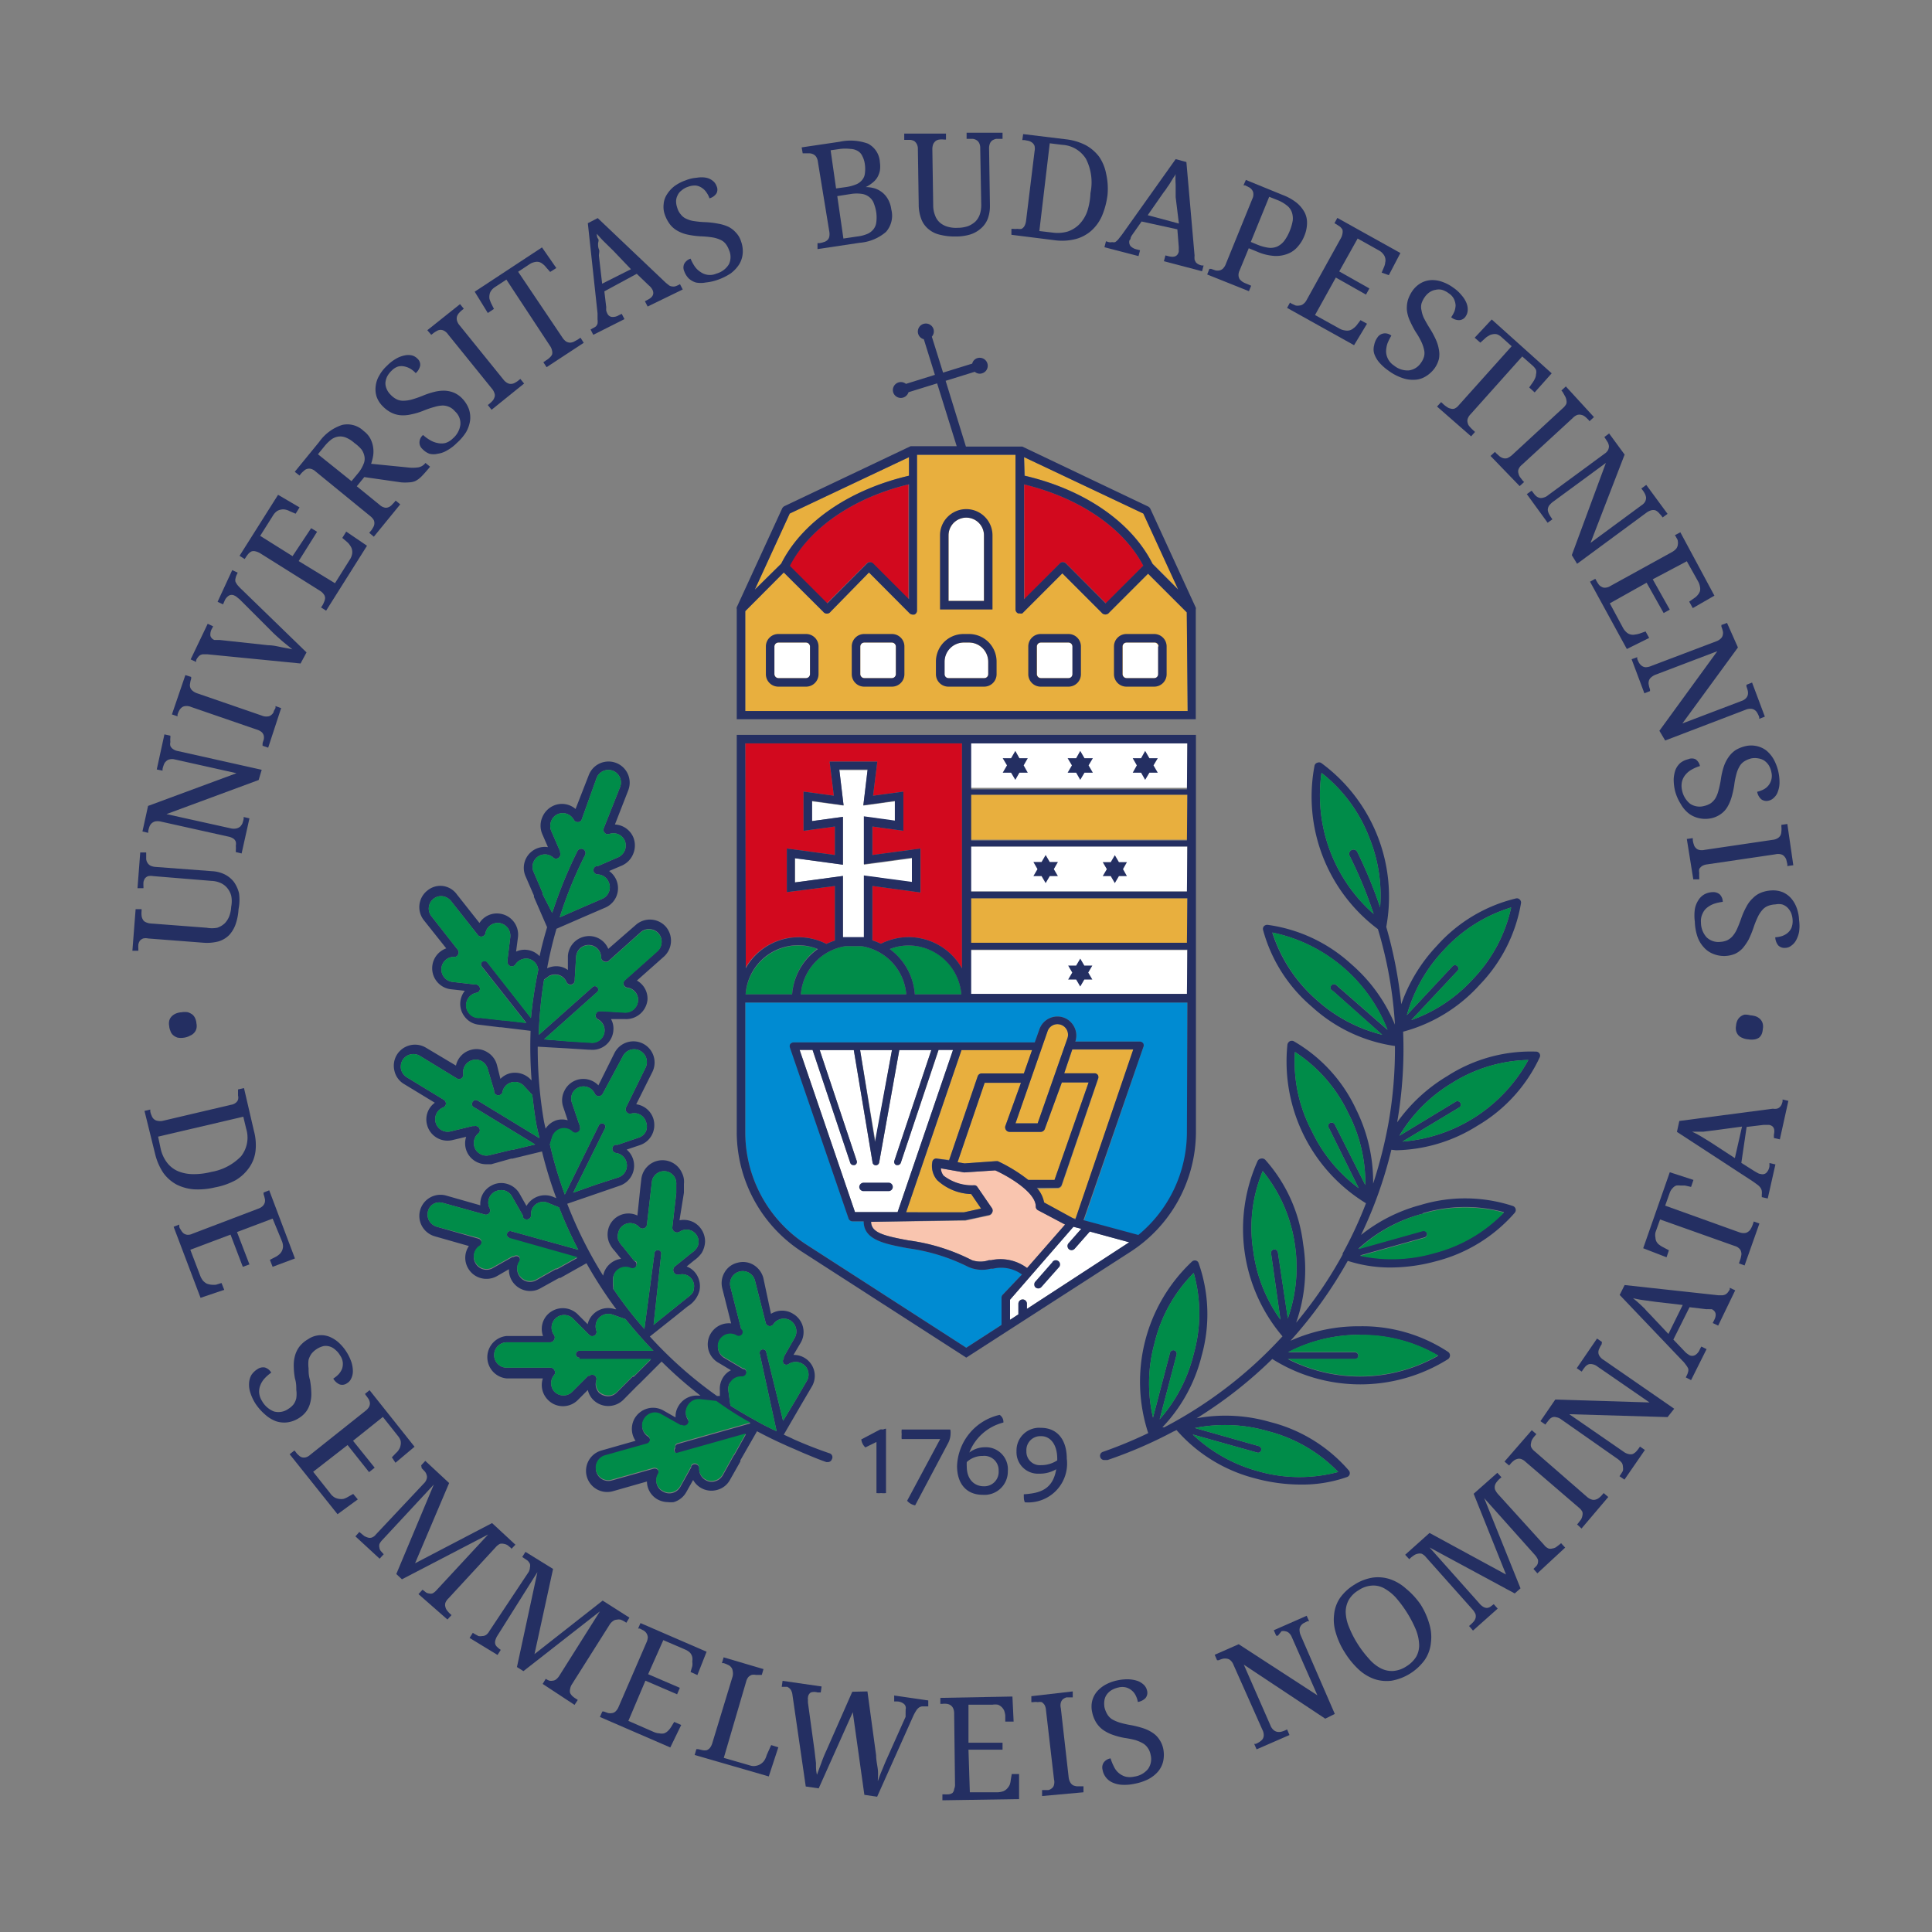 <svg xmlns="http://www.w3.org/2000/svg" viewBox="0 0 113.39 113.39"><rect x="0" y="0" width="113.39" height="113.39" fill="#808080" stroke="none"/><defs><style>.cls-1{fill:#242f62;}.cls-2{fill:#e8af3e;}.cls-3{fill:#d2091e;}.cls-4{fill:#008c49;}.cls-5{fill:#fff;}.cls-6{fill:#f9c5af;}.cls-7{fill:#008bd2;}</style></defs><title>Semmelweis_logo_Latin_COLOR_SVG</title><g id="Color"><path class="cls-1" d="M52,83.85v3.78a1.43,1.43,0,0,1-.29,0,1.31,1.31,0,0,1-.27,0v-3l-.65.32a.76.76,0,0,1-.24-.47l1.1-.58a.5.5,0,0,1,.18,0A.47.47,0,0,1,52,83.85Z"/><path class="cls-1" d="M55.79,84.09a1.25,1.25,0,0,1-.13.58l-1.95,3.68a.8.8,0,0,1-.47-.27l1.94-3.62H52.92a1.41,1.41,0,0,1,0-.28,1.33,1.33,0,0,1,0-.28h2.85A.53.53,0,0,1,55.79,84.09Z"/><path class="cls-1" d="M59.15,86.33a1.37,1.37,0,0,1-1.49,1.4c-.9,0-1.49-.61-1.49-1.69a3.2,3.2,0,0,1,2.5-3,.49.49,0,0,1,.22.45,2.9,2.9,0,0,0-2,1.76,1.51,1.51,0,0,1,.91-.31A1.29,1.29,0,0,1,59.15,86.33Zm-.54,0a.84.84,0,0,0-.93-.88,1.34,1.34,0,0,0-.94.36,2.26,2.26,0,0,0,0,.26c0,.74.43,1.16,1,1.16A.84.84,0,0,0,58.61,86.33Z"/><path class="cls-1" d="M62.61,85.61a2.28,2.28,0,0,1-2.46,2.56.64.64,0,0,1-.06-.28,1.37,1.37,0,0,1,0-.19c.9-.06,1.7-.25,1.9-1.47a1.88,1.88,0,0,1-1,.26,1.26,1.26,0,0,1-1.33-1.32,1.33,1.33,0,0,1,1.43-1.37C62.07,83.8,62.61,84.52,62.61,85.61Zm-.56.1v-.1c0-.8-.38-1.32-.94-1.32a.82.82,0,0,0-.87.88.79.79,0,0,0,.86.82A1.7,1.7,0,0,0,62.05,85.71Z"/><path class="cls-1" d="M81.94,67.51a9.27,9.27,0,0,0,4.77-1.44,9.1,9.1,0,0,0,3.65-4,.24.24,0,0,0,0-.23.25.25,0,0,0-.19-.12,9.05,9.05,0,0,0-5.22,1.43A9.73,9.73,0,0,0,82,65.87a25.14,25.14,0,0,0,.35-5.32,9.26,9.26,0,0,0,4.49-2.75A9.08,9.08,0,0,0,89.27,53a.24.24,0,0,0-.08-.21.23.23,0,0,0-.22-.06,9.06,9.06,0,0,0-4.64,2.78,9.59,9.59,0,0,0-2.09,3.43,25.84,25.84,0,0,0-.88-4.54,9.73,9.73,0,0,0-3.83-9.63.27.27,0,0,0-.23,0,.23.23,0,0,0-.15.17,9.71,9.71,0,0,0,3.72,9.59,24.34,24.34,0,0,1,1,5.61,9.47,9.47,0,0,0-2.57-3.56,9.08,9.08,0,0,0-4.9-2.3.27.27,0,0,0-.22.08.25.25,0,0,0-.05.22A9,9,0,0,0,77,59.09a9.14,9.14,0,0,0,4.87,2.3,25,25,0,0,1-.37,4.47,26.85,26.85,0,0,1-.91,3.61,9.56,9.56,0,0,0-1-4.36,9,9,0,0,0-3.66-4,.27.27,0,0,0-.23,0,.3.3,0,0,0-.14.19,9.75,9.75,0,0,0,4.61,9.32,24,24,0,0,1-1.37,2.95h0s0,0,0,.06a24.55,24.55,0,0,1-2.73,4A9.37,9.37,0,0,0,76.48,73a9,9,0,0,0-2.22-4.93A.27.27,0,0,0,74,68a.25.25,0,0,0-.19.14,9.73,9.73,0,0,0,1.46,10.29h0a25.19,25.19,0,0,1-6.94,5.34l-.11,0a9.32,9.32,0,0,0,2.31-4.22,9,9,0,0,0-.18-5.41.23.23,0,0,0-.17-.16.25.25,0,0,0-.22.06,9.68,9.68,0,0,0-2.57,10.07.1.1,0,0,0,0,0,25.67,25.67,0,0,1-2.66,1.1.24.24,0,0,0-.15.32.24.24,0,0,0,.23.16H65a25.85,25.85,0,0,0,3.86-1.67l0,0a1.63,1.63,0,0,0,.19-.09,9.12,9.12,0,0,0,4.59,2.83,10.28,10.28,0,0,0,2.71.37,7.92,7.92,0,0,0,2.7-.44.24.24,0,0,0,.11-.39,9,9,0,0,0-4.61-2.84,9.4,9.4,0,0,0-4.32-.22,25.43,25.43,0,0,0,4.44-3.48,9.7,9.7,0,0,0,10.33,0,.28.28,0,0,0,.1-.21.25.25,0,0,0-.1-.2,9.13,9.13,0,0,0-5.2-1.51,9.73,9.73,0,0,0-4.06.85A25.88,25.88,0,0,0,79.1,74a8.07,8.07,0,0,0,2.49.39,10.2,10.2,0,0,0,2.7-.37,9.12,9.12,0,0,0,4.61-2.84.25.25,0,0,0-.11-.4,9,9,0,0,0-5.41-.06,9.54,9.54,0,0,0-3.5,1.76,25,25,0,0,0,1.78-5Zm3.25-3.93a8.79,8.79,0,0,1,4.51-1.37h0A9.26,9.26,0,0,1,82.31,67l3.33-2a.19.19,0,0,0,.07-.27.2.2,0,0,0-.28-.07l-3.3,2A8.9,8.9,0,0,1,85.19,63.58Zm-.5-7.77a8.85,8.85,0,0,1,4-2.55,8.74,8.74,0,0,1-2.24,4.2,8.9,8.9,0,0,1-3.62,2.41L85.52,57a.2.2,0,1,0-.29-.27l-2.66,2.85A9.08,9.08,0,0,1,84.69,55.81ZM81,53.25A26.86,26.86,0,0,0,79.66,50a.25.25,0,0,0-.45.23,25.79,25.79,0,0,1,1.41,3.41,9.28,9.28,0,0,1-3.06-8.28,8.85,8.85,0,0,1,2.82,3.84A9,9,0,0,1,81,53.25Zm-2.78,4.9,2.9,2.58a8.92,8.92,0,0,1-3.8-2,8.82,8.82,0,0,1-2.65-4,9.27,9.27,0,0,1,6.76,5.71l-3-2.62a.2.2,0,0,0-.28,0A.19.19,0,0,0,78.23,58.15ZM78,66.21l1.74,3.52A8.89,8.89,0,0,1,77,66.4a8.74,8.74,0,0,1-1-4.66,8.72,8.72,0,0,1,3.13,3.59,8.86,8.86,0,0,1,1,4.22L78.34,66a.21.21,0,0,0-.27-.1A.2.2,0,0,0,78,66.21ZM67.75,78.87a8.69,8.69,0,0,1,2.31-4.16,8.78,8.78,0,0,1,0,4.75,9,9,0,0,1-2,3.84l1-3.81a.21.21,0,0,0-.15-.24.2.2,0,0,0-.24.14l-1,3.81A8.84,8.84,0,0,1,67.75,78.87ZM74.43,84a8.75,8.75,0,0,1,4.11,2.39,8.77,8.77,0,0,1-4.76-.06A9,9,0,0,1,70,84.19l3.81,1.07h.06a.2.2,0,0,0,0-.39l-3.74-1.06A9,9,0,0,1,74.43,84Zm5.38-5.64a8.81,8.81,0,0,1,4.6,1.21,9.26,9.26,0,0,1-8.82.2h3.93a.2.2,0,0,0,0-.4H75.6A9,9,0,0,1,79.81,78.34Zm-4.23-1L75,73.5a.2.2,0,1,0-.4.06l.55,3.89a8.81,8.81,0,0,1-1.59-4,8.67,8.67,0,0,1,.55-4.72A8.79,8.79,0,0,1,76,73.07,9,9,0,0,1,75.58,77.39Zm7.93-6.16a8.77,8.77,0,0,1,4.76-.06,8.72,8.72,0,0,1-4.11,2.39,8.94,8.94,0,0,1-4.34.15l3.79-1.06a.21.21,0,0,0,.14-.25.21.21,0,0,0-.25-.14l-3.78,1.06A8.91,8.91,0,0,1,83.51,71.23Z"/><path class="cls-1" d="M48.67,85.29q-1.05-.36-2.07-.81l-.12-.06L46,84.2l1-1.72,0,0,.64-1.09a1.23,1.23,0,0,0-1.07-1.87l.42-.71a1.24,1.24,0,0,0-.44-1.7,1.22,1.22,0,0,0-1.3,0L44.8,75a1.29,1.29,0,0,0-.57-.76,1.2,1.2,0,0,0-.94-.13,1.18,1.18,0,0,0-.76.56,1.24,1.24,0,0,0-.14.94l.52,2.06A1.24,1.24,0,0,0,42.2,80l.7.42a1.15,1.15,0,0,0-.48.45,1.26,1.26,0,0,0-.17.76l0,.3-.17,0a24.25,24.25,0,0,1-3.94-3.49l0,0,.29-.23.39-.31.78-.62h0l.76-.61a1.53,1.53,0,0,0,.69-.91,1.27,1.27,0,0,0-.34-1.17,1.19,1.19,0,0,0-.41-.26l.43-.35a1.85,1.85,0,0,0,.45-.44,1.41,1.41,0,0,0,.2-.66,1.28,1.28,0,0,0-.66-1.14,1.29,1.29,0,0,0-.84-.12L40.14,70l0-.52a1.14,1.14,0,0,0-.11-.63,1.25,1.25,0,0,0-2.39.35l-.06.52-.17,1.62a1.22,1.22,0,0,0-1.73.89,1.28,1.28,0,0,0,.06.67,1.67,1.67,0,0,0,.34.52l.37.46a1.25,1.25,0,0,0-.7.34,1.22,1.22,0,0,0-.35.65h0a24.82,24.82,0,0,1-2.11-4.22L35.18,70l0,0,1.19-.41a1.24,1.24,0,0,0,.41-2.12l.77-.26a1.23,1.23,0,0,0,.72-.62,1.26,1.26,0,0,0,.07-.95,1.23,1.23,0,0,0-1-.83l.95-1.9a1.24,1.24,0,0,0-2.23-1.1l-.94,1.89a1.23,1.23,0,0,0-2,.33,1.21,1.21,0,0,0-.06.95l.26.77a1.18,1.18,0,0,0-.67,0,1.23,1.23,0,0,0-.63.49l-.09-.4a25.25,25.25,0,0,1-.37-4.41l1.75.1h0l1.26.08h.08A1.23,1.23,0,0,0,36,60.46a1.13,1.13,0,0,0-.14-.65l.82,0A1.26,1.26,0,0,0,38,58.69a1.21,1.21,0,0,0-.62-1.14l1.59-1.41a1.26,1.26,0,0,0,.1-1.76,1.25,1.25,0,0,0-1.75-.1L35.7,55.69a1.21,1.21,0,0,0-1.06-.75,1.26,1.26,0,0,0-.89.31,1.25,1.25,0,0,0-.42.86l0,.82a1.14,1.14,0,0,0-.62-.22,1.29,1.29,0,0,0-.6.12,23.66,23.66,0,0,1,.55-2.32l1.7-.74,0,0,1.16-.5a1.24,1.24,0,0,0,.65-1.63,1.28,1.28,0,0,0-.42-.52l.75-.32a1.26,1.26,0,0,0,.66-.68,1.28,1.28,0,0,0,0-1,1.24,1.24,0,0,0-1.07-.73l.78-2a1.24,1.24,0,1,0-2.31-.91l-.78,2a1.22,1.22,0,0,0-1.28-.2,1.27,1.27,0,0,0-.67.68,1.25,1.25,0,0,0,0,1l.33.76a1.23,1.23,0,0,0-1.31,1.72l.49,1.13a.24.24,0,0,0,0,.08l.77,1.77c-.17.57-.32,1.13-.44,1.7a1.22,1.22,0,0,0-.73-.37,1.19,1.19,0,0,0-.65.1L30.4,55a1.24,1.24,0,0,0-1.09-1.38,1.21,1.21,0,0,0-1.17.55L26.82,52.5A1.22,1.22,0,0,0,26,52a1.2,1.2,0,0,0-.91.26A1.24,1.24,0,0,0,24.87,54l1.32,1.66a1.24,1.24,0,0,0,.27,2.4l.82.09a1.27,1.27,0,0,0-.26.62,1.21,1.21,0,0,0,.26.91,1.19,1.19,0,0,0,.83.46l1.22.15.08,0,1.73.21a25.75,25.75,0,0,0,.06,2.91l-.11-.11a1.28,1.28,0,0,0-1.15-.31,1.21,1.21,0,0,0-.57.33l-.2-.8a1.24,1.24,0,0,0-.56-.76,1.19,1.19,0,0,0-.94-.15,1.22,1.22,0,0,0-.91.93L25,61.49a1.25,1.25,0,0,0-1.71.42,1.24,1.24,0,0,0-.14.94,1.21,1.21,0,0,0,.56.77l1.81,1.1A1.21,1.21,0,0,0,25.06,66a1.24,1.24,0,0,0,1.5.91l.8-.19a1.22,1.22,0,0,0,.53,1.43,1.25,1.25,0,0,0,.65.18l.29,0L30,68h.08l1.73-.42a24.85,24.85,0,0,0,.84,2.74l-.15-.06a1.25,1.25,0,0,0-1.6.52l-.4-.71a1.23,1.23,0,0,0-.75-.59,1.19,1.19,0,0,0-.94.12,1.21,1.21,0,0,0-.62,1.14l-2-.57a1.24,1.24,0,0,0-1.42,1.8,1.26,1.26,0,0,0,.75.59l2,.57a1.22,1.22,0,0,0-.05,1.3,1.23,1.23,0,0,0,.74.58,1.26,1.26,0,0,0,.95-.11l.71-.41a1.23,1.23,0,0,0,.16.65,1.25,1.25,0,0,0,1.08.63,1.21,1.21,0,0,0,.61-.16L32.82,75l.07,0,1.53-.86a25.43,25.43,0,0,0,1.75,2.7l-.07,0a1.24,1.24,0,0,0-1.29.3,1.19,1.19,0,0,0-.32.58l-.58-.58a1.25,1.25,0,0,0-1.76,0,1.21,1.21,0,0,0-.28,1.27H29.74a1.25,1.25,0,0,0,0,2.49h2.12a1.23,1.23,0,0,0,.3,1.26,1.22,1.22,0,0,0,.88.37h0a1.23,1.23,0,0,0,.88-.37l.58-.58a1.19,1.19,0,0,0,.32.58,1.25,1.25,0,0,0,.88.36h0a1.27,1.27,0,0,0,.88-.36l.87-.88.06-.05,1.32-1.32a24.17,24.17,0,0,0,2.28,2l-.15,0a1.23,1.23,0,0,0-1.15.63,1.14,1.14,0,0,0-.16.65l-.72-.41a1.23,1.23,0,0,0-.94-.11,1.26,1.26,0,0,0-.75.59,1.24,1.24,0,0,0,.06,1.3l-2,.57a1.24,1.24,0,1,0,.67,2.39l2-.57A1.22,1.22,0,0,0,38.59,88a1.32,1.32,0,0,0,.61.16,1.4,1.4,0,0,0,.34,0,1.24,1.24,0,0,0,.74-.59l.4-.71a1.23,1.23,0,0,0,1.42.58,1.2,1.2,0,0,0,.74-.58l.61-1.08a.18.18,0,0,0,0-.07L44.43,84q.78.42,1.59.78c.25.12.5.22.75.33l.34.15v0c.46.19.92.39,1.39.55h.08a.24.24,0,0,0,.24-.16A.24.24,0,0,0,48.67,85.29ZM31.85,52.49a.19.19,0,0,0,0-.08l-.52-1.21a.73.73,0,0,1,1.15-.86.24.24,0,0,0,.31,0,.26.26,0,0,0,.08-.3l0,0a.31.31,0,0,0,0-.08l-.52-1.2a.75.75,0,0,1,0-.57.72.72,0,0,1,.39-.41.74.74,0,0,1,.94.34.27.27,0,0,0,.24.13.24.24,0,0,0,.22-.15L35,45.7a.74.74,0,1,1,1.37.55l-.94,2.37a.25.25,0,0,0,.06.26.25.25,0,0,0,.26.07.73.73,0,0,1,.92.39.75.75,0,0,1,0,.57.76.76,0,0,1-.4.41l-1.2.52,0,0-.09,0a.25.25,0,0,0-.15.27.26.26,0,0,0,.24.21.72.72,0,0,1,.65.44.74.74,0,0,1-.39,1l-1.2.52,0,0-1.28.56a24,24,0,0,1,1.49-3.66.26.26,0,0,0-.11-.34.26.26,0,0,0-.34.11,26.33,26.33,0,0,0-1.48,3.63Zm.08,5,.32-.23a.81.81,0,0,1,.38-.07.7.7,0,0,1,.62.45.26.26,0,0,0,.28.14.24.24,0,0,0,.2-.23v0a.19.19,0,0,0,0-.08l.08-1.31a.76.76,0,0,1,.25-.52.74.74,0,0,1,.54-.18.73.73,0,0,1,.68.73.25.25,0,0,0,.15.22.27.27,0,0,0,.27,0l1.9-1.7a.71.71,0,0,1,.54-.18.73.73,0,0,1,.69.78.75.75,0,0,1-.24.51l-1.91,1.7a.26.26,0,0,0-.08.26.28.28,0,0,0,.21.18.72.72,0,0,1,.64.76.75.75,0,0,1-.78.7l-1.31-.08h-.14a.24.24,0,0,0-.25.18.24.24,0,0,0,.11.29.73.73,0,0,1-.4,1.38l-1.3-.08h0L31.93,61l3.12-2.78a.19.19,0,0,0,0-.28.19.19,0,0,0-.28,0l-3.15,2.8A24.09,24.09,0,0,1,31.93,57.51Zm-.77,2.25-2.58-3.29a.22.22,0,0,0-.29,0,.2.2,0,0,0,0,.28l2.6,3.3-1.31-.15s-.05,0-.08,0l-1.3-.15A.74.74,0,0,1,28,58.26a.25.25,0,0,0,.17-.26.28.28,0,0,0-.22-.22h0l-.08,0-1.31-.15a.74.74,0,0,1-.65-.83.73.73,0,0,1,.74-.64h0a.22.22,0,0,0,.23-.13.26.26,0,0,0,0-.27l-1.57-2a.73.73,0,0,1,.12-1,.71.71,0,0,1,.55-.16.79.79,0,0,1,.49.28l1.58,2a.25.25,0,0,0,.26.08.24.24,0,0,0,.18-.19.74.74,0,0,1,.81-.6.76.76,0,0,1,.65.83l-.16,1.3v.14a.25.25,0,0,0,.46.16.77.77,0,0,1,.7-.34.73.73,0,0,1,.64.67A25.68,25.68,0,0,0,31.16,59.76ZM27.85,65l3.56,2.17-1.34.32H30l-1.28.31a.7.7,0,0,1-.56-.09.68.68,0,0,1-.33-.46.74.74,0,0,1,.24-.73.23.23,0,0,0,.06-.3.25.25,0,0,0-.28-.13h-.12l-1.28.31a.73.73,0,0,1-.89-.55A.74.74,0,0,1,26,65a.25.25,0,0,0,.17-.21.26.26,0,0,0-.12-.24l-2.17-1.32a.76.76,0,0,1-.34-.46.78.78,0,0,1,.09-.56.75.75,0,0,1,1-.25l2.18,1.33a.24.24,0,0,0,.27,0,.25.25,0,0,0,.11-.24.74.74,0,0,1,1.1-.76.78.78,0,0,1,.34.46L29,64a.09.09,0,0,0,0,0l0,.09a.25.25,0,0,0,.25.19.24.24,0,0,0,.24-.19.73.73,0,0,1,.54-.57.75.75,0,0,1,.68.17l.53.57c.07.56.13,1.11.23,1.67.05.29.13.58.19.87l-3.63-2.21a.2.2,0,0,0-.28.07A.21.21,0,0,0,27.85,65Zm4.42,2.2.14-.46a.76.76,0,0,1,.46-.45.73.73,0,0,1,.75.18.26.26,0,0,0,.31,0,.28.28,0,0,0,.11-.3l0,0A.28.28,0,0,0,34,66l-.42-1.24a.75.75,0,0,1,0-.57.73.73,0,0,1,1.33,0,.27.27,0,0,0,.23.15.3.3,0,0,0,.23-.14L36.55,62a.74.74,0,0,1,1-.34.75.75,0,0,1,.34,1L36.74,65a.26.26,0,0,0,.29.36.72.72,0,0,1,.88.47.75.75,0,0,1,0,.57.72.72,0,0,1-.43.37l-1.23.42h-.05l-.09,0a.24.24,0,0,0-.17.26.25.25,0,0,0,.22.22.74.74,0,0,1,.14,1.43L35,69.52l0,0L33.64,70l1.87-3.78a.2.2,0,0,0-.09-.27.22.22,0,0,0-.27.09l-2,4.07A24.42,24.42,0,0,1,32.27,67.15Zm-2.38,5.5,4,1.13-1.2.67-.08,0-1.15.65a.75.75,0,0,1-1-.29.74.74,0,0,1,0-.77.24.24,0,0,0,0-.31.26.26,0,0,0-.31,0l0,0-.08,0-1.15.65a.73.73,0,0,1-.56.07.75.75,0,0,1-.45-.35.74.74,0,0,1,.24-1,.27.27,0,0,0,.11-.25.26.26,0,0,0-.18-.2L25.64,72a.79.79,0,0,1-.45-.35.75.75,0,0,1-.07-.57.7.7,0,0,1,.35-.44A.75.75,0,0,1,26,70.6l2.45.68a.25.25,0,0,0,.3-.34.73.73,0,0,1,.29-1,.81.81,0,0,1,.57-.07.74.74,0,0,1,.44.35l.65,1.14s0,0,0,0l0,.09a.24.24,0,0,0,.29.11.25.25,0,0,0,.18-.25.71.71,0,0,1,.37-.69.74.74,0,0,1,.68,0l.59.24a24.31,24.31,0,0,0,1.13,2.49L30,72.26a.19.19,0,0,0-.24.14A.2.2,0,0,0,29.89,72.65Zm6.09,3a.65.65,0,0,0,0-.21,2.74,2.74,0,0,1,0-.51.7.7,0,0,1,.2-.38.75.75,0,0,1,.82-.14.26.26,0,0,0,.31-.39L37.22,74s0,0,0,0l-.68-.85a1.43,1.43,0,0,1-.26-.38.77.77,0,0,1,0-.4.72.72,0,0,1,1.24-.35.26.26,0,0,0,.45-.15l.23-2,.06-.51a.64.64,0,0,1,.14-.34.72.72,0,0,1,1.23.14.74.74,0,0,1,.06.36l0,.51-.23,2a.28.28,0,0,0,.43.26.71.71,0,0,1,1.11.6.66.66,0,0,1-.11.36,1.25,1.25,0,0,1-.33.31l-.84.68h0l-.1.08a.27.27,0,0,0-.1.28.28.28,0,0,0,.33.21.7.7,0,0,1,.87.83c0,.26-.21.39-.5.62l-.77.62h0l-.76.61-.33.27.45-4.19a.2.2,0,1,0-.4,0L37.82,78A23.46,23.46,0,0,1,36,75.65Zm-2,4.1h4.22l-1,1a.18.18,0,0,0-.07,0l-.93.93a.73.73,0,0,1-.52.22.84.84,0,0,1-.53-.21A.75.75,0,0,1,35,81a.25.25,0,0,0-.41-.25l0,0a.18.18,0,0,0-.07,0l-.93.93a.73.73,0,0,1-.52.22h0a.75.75,0,0,1-.53-.22.74.74,0,0,1,0-1,.25.25,0,0,0,0-.26.25.25,0,0,0-.23-.15H29.74a.74.74,0,0,1-.74-.74.75.75,0,0,1,.74-.75h2.55a.25.25,0,0,0,.23-.15.25.25,0,0,0,0-.27.74.74,0,0,1,1.08-1l.92.92,0,0,.07.07a.25.25,0,0,0,.41-.26.73.73,0,0,1,.17-.76.75.75,0,0,1,.77-.18l.77.27c.52.64,1.06,1.26,1.64,1.86H34a.2.2,0,1,0,0,.4Zm8.88,1.39a.73.73,0,0,1,.63-.36h.07a.25.25,0,0,0,.24-.18.24.24,0,0,0-.11-.29l0,0a.18.18,0,0,0-.07,0l-1.13-.67a.75.75,0,0,1-.26-1,.74.74,0,0,1,1-.28.24.24,0,0,0,.27,0A.22.22,0,0,0,43.5,78l-.63-2.47a.74.74,0,0,1,1.44-.37l.63,2.48a.25.25,0,0,0,.45.08.74.74,0,0,1,1-.22.76.76,0,0,1,.26,1L46,79.64s0,0,0,0l0,.09a.26.26,0,0,0,0,.31.24.24,0,0,0,.31,0,.76.76,0,0,1,.78,0,.7.7,0,0,1,.34.45.73.73,0,0,1-.08.56l-.66,1.13a.08.08,0,0,0,0,0l-.73,1.21-1-4.08a.2.2,0,0,0-.38.1L45.58,84h0c-.34-.16-.68-.32-1-.5-.58-.32-1.16-.65-1.71-1l-.12-.86A.7.7,0,0,1,42.85,81.14Zm-3.19,4.13h.06l4.05-1.14-.67,1.2-.05.06-.64,1.15a.75.75,0,0,1-.45.35.69.69,0,0,1-.56-.07.72.72,0,0,1-.37-.67.24.24,0,0,0-.18-.25.24.24,0,0,0-.29.11l0,0,0,.06-.64,1.15a.75.75,0,0,1-.45.35.73.73,0,0,1-.56-.07.71.71,0,0,1-.3-1,.25.25,0,0,0,0-.27.27.27,0,0,0-.26-.08l-2.45.69a.73.73,0,0,1-.91-.51.75.75,0,0,1,.51-.92l2.46-.69a.25.25,0,0,0,.18-.2.26.26,0,0,0-.11-.25.73.73,0,0,1-.24-1,.79.79,0,0,1,.45-.35.73.73,0,0,1,.56.07l1.14.64,0,0,.09,0a.25.25,0,0,0,.33-.36.72.72,0,0,1,0-.78.75.75,0,0,1,.68-.38l1,.11c.63.45,1.28.88,2,1.27l-4.27,1.21a.19.19,0,0,0-.14.24A.21.21,0,0,0,39.66,85.27Z"/><path class="cls-2" d="M59.05,66.33a.25.25,0,0,0,.2.1h1.83a.26.26,0,0,0,.24-.17l1-2.73h1.57l-2,5.72H60.35a9.15,9.15,0,0,0-1.79-1.1l-.12,0-1.83.13-.41-.07,1.59-4.66h2.13L59,66.1A.27.27,0,0,0,59.05,66.33Z"/><path class="cls-2" d="M62.65,60.93l-1.75,5H59.6l1.88-5.4a.61.61,0,0,1,.58-.42.62.62,0,0,1,.59.82Z"/><path class="cls-2" d="M60.11,26.83l7,3.31,2.06,4.46-1.52-1.51c-1.22-2.44-4-4.36-7.5-5.17Z"/><path class="cls-3" d="M60.11,28.43c3.23.78,5.82,2.54,7,4.77l-2.2,2.21-2.34-2.34a.24.24,0,0,0-.36,0l-2.09,2.1Z"/><path class="cls-2" d="M46.35,30.14l7-3.31v1.09c-3.49.81-6.27,2.72-7.5,5.16L44.3,34.6Z"/><path class="cls-3" d="M53.32,28.43v6.74l-2.1-2.1a.24.24,0,0,0-.35,0l-2.34,2.34-2.2-2.2C47.5,31,50.08,29.21,53.32,28.43Z"/><path class="cls-2" d="M69.69,41.73H43.74V35.87L46,33.6l2.31,2.3a.27.27,0,0,0,.44,0L51,33.6,53.39,36a.29.29,0,0,0,.18.07l.09,0a.25.25,0,0,0,.16-.23V26.69h5.79v9.08a.25.25,0,0,0,.15.23l.1,0A.28.28,0,0,0,60,36l2.35-2.35,2.3,2.3a.28.28,0,0,0,.45,0l2.28-2.28,2.28,2.27Z"/><path class="cls-3" d="M43.74,43.63H56.46V56.84A3.6,3.6,0,0,0,53.32,55a3.68,3.68,0,0,0-1.62.39,4.19,4.19,0,0,0-.49-.2V52l2.82.38V49.8l-2.82.38V48.51l1.81.25v-2.3l-1.78.24.25-2h-2.8l.25,2-1.78-.24v2.3L49,48.51v1.67l-2.82-.38v2.56L49,52v3.2a3.72,3.72,0,0,0-.5.2A3.65,3.65,0,0,0,46.86,55a3.6,3.6,0,0,0-3.12,1.82Z"/><path class="cls-4" d="M49.62,55.53h.94a3.12,3.12,0,0,1,2.63,2.83H47A3.12,3.12,0,0,1,49.62,55.53Z"/><path class="cls-4" d="M46.49,58.36H43.76a3.12,3.12,0,0,1,3.1-2.87,3.3,3.3,0,0,1,1.1.2A3.64,3.64,0,0,0,46.49,58.36Z"/><polygon class="cls-5" points="46.66 51.79 46.66 50.37 49.48 50.75 49.48 47.94 47.66 48.19 47.66 47.03 49.51 47.28 49.26 45.2 50.92 45.2 50.67 47.28 52.52 47.03 52.52 48.19 50.71 47.94 50.71 50.75 53.53 50.37 53.53 51.79 50.71 51.41 50.71 55.03 49.48 55.03 49.48 51.41 46.66 51.79"/><path class="cls-4" d="M52.22,55.7a3.09,3.09,0,0,1,4.2,2.66H53.69A3.6,3.6,0,0,0,52.22,55.7Z"/><rect class="cls-5" x="56.96" y="55.76" width="12.72" height="2.6"/><rect class="cls-2" x="56.96" y="52.72" width="12.72" height="2.64"/><rect class="cls-5" x="56.96" y="49.68" width="12.72" height="2.64"/><rect class="cls-2" x="56.96" y="46.64" width="12.72" height="2.64"/><rect class="cls-5" x="56.96" y="43.63" width="12.72" height="2.61"/><path class="cls-5" d="M60.27,76.82v-.31a.25.25,0,0,0-.25-.25.26.26,0,0,0-.25.25v.63l-.49.32V76.28L63,72l.46.12-.73.83a.25.25,0,0,0,0,.36.23.23,0,0,0,.16.06.25.25,0,0,0,.19-.09l.88-1,2.32.63Z"/><path class="cls-5" d="M48.11,61.63h2l1.1,6.59a.19.19,0,0,0,.19.17h0a.2.2,0,0,0,.2-.17l1.18-6.59h1.88l-2.17,6.5a.2.2,0,0,0,.13.25h.06a.2.2,0,0,0,.19-.14l2.22-6.62h.85l-3.26,9.52H50.18l-3.25-9.52h.76l2.21,6.62a.2.2,0,0,0,.19.14h.07a.2.2,0,0,0,.12-.25Z"/><polygon class="cls-5" points="50.48 61.63 52.35 61.63 51.38 67.02 50.48 61.63"/><path class="cls-2" d="M62.08,69.75a.26.26,0,0,0,.24-.17l2.12-6.22a.25.25,0,0,0,0-.22A.26.26,0,0,0,64.2,63H62.46l.48-1.4h3.58L63.14,71.5l-.14,0a.11.11,0,0,0-.08,0l-1.64-.86a1.64,1.64,0,0,0-.43-.86Z"/><path class="cls-2" d="M60.1,63H57.62a.25.25,0,0,0-.24.17l-1.67,4.9L55,68a.24.24,0,0,0-.29.2A1.28,1.28,0,0,0,55,69.26a3.07,3.07,0,0,0,2,.82l.58.85-1,.22H53.18l3.25-9.52h4.15Z"/><path class="cls-6" d="M56.66,71.64l1.39-.3a.26.26,0,0,0,.18-.16.24.24,0,0,0,0-.23l-.85-1.25a.24.24,0,0,0-.2-.11A2.76,2.76,0,0,1,55.38,69a.76.76,0,0,1-.16-.43l1.37.24,1.83-.12c.71.32,2.37,1.27,2.37,2.12a.24.24,0,0,0,.14.22l1.58.84-2.23,2.55a2.61,2.61,0,0,0-2.11-.46l-.12,0a1.57,1.57,0,0,1-1,0,11.49,11.49,0,0,0-3.72-1.16c-1.52-.28-2.18-.47-2.2-1.09Z"/><path class="cls-7" d="M69.69,66.46a7.8,7.8,0,0,1-2.85,6.05l-3.22-.88L67.1,61.46a.25.25,0,0,0-.24-.33H63.11v0a1.08,1.08,0,0,0-.15-1,1.09,1.09,0,0,0-.9-.47,1.12,1.12,0,0,0-1.06.76l-.26.76H46.58a.23.23,0,0,0-.2.11.25.25,0,0,0,0,.22l3.43,10a.25.25,0,0,0,.23.17h.66c0,1.09,1.21,1.32,2.59,1.58a11.16,11.16,0,0,1,3.56,1.1,1.94,1.94,0,0,0,1.32.09h.12a2.08,2.08,0,0,1,1.7.34L58.84,76a.25.25,0,0,0-.06.16v1.6l-2.07,1.34-9.37-6.05a7.83,7.83,0,0,1-3.6-6.61v-7.6H69.69Z"/><rect class="cls-5" x="65.89" y="37.71" width="2.09" height="2.09" rx="0.23" ry="0.23"/><rect class="cls-5" x="60.86" y="37.71" width="2.09" height="2.09" rx="0.23" ry="0.23"/><path class="cls-5" d="M58,39.57a.24.24,0,0,1-.23.23H55.66a.23.23,0,0,1-.23-.23v-.73a1.13,1.13,0,0,1,1.12-1.13h.32A1.14,1.14,0,0,1,58,38.84Z"/><rect class="cls-5" x="50.49" y="37.71" width="2.09" height="2.09" rx="0.23" ry="0.23"/><rect class="cls-5" x="45.45" y="37.71" width="2.09" height="2.09" rx="0.23" ry="0.23"/><path class="cls-5" d="M57.75,35.27H55.67V31.42a1,1,0,1,1,2.08,0Z"/><path class="cls-1" d="M43.24,43.13V66.46a8.38,8.38,0,0,0,3.82,7l9.65,6.22,9.65-6.22a8.39,8.39,0,0,0,3.83-7V43.13Zm.5.5H56.46V56.84A3.6,3.6,0,0,0,53.32,55a3.65,3.65,0,0,0-1.62.39,3.72,3.72,0,0,0-.5-.2V52l2.82.38V49.8l-2.82.38V48.51l1.82.25v-2.3l-1.78.24.25-2h-2.8l.25,2-1.78-.24v2.3L49,48.51v1.67l-2.82-.38v2.56L49,52v3.2a5.21,5.21,0,0,0-.5.2,3.56,3.56,0,0,0-4.73,1.43Zm5.88,11.9h.94a3.12,3.12,0,0,1,2.63,2.83H47A3.12,3.12,0,0,1,49.62,55.53Zm-3.13,2.83H43.76A3.09,3.09,0,0,1,48,55.7,3.6,3.6,0,0,0,46.49,58.36Zm.16-6.57V50.37l2.82.38V47.94l-1.81.25V47l1.85.26-.25-2.1h1.66l-.25,2.1L52.52,47v1.16l-1.82-.25v2.81l2.82-.38v1.42l-2.82-.38V55H49.47V51.41Zm5.57,3.91a3.07,3.07,0,0,1,1.1-.21,3.12,3.12,0,0,1,3.1,2.87H53.69A3.6,3.6,0,0,0,52.22,55.7Zm8.05,21.12v-.3a.25.25,0,0,0-.5,0v.62l-.49.32V76.28L63,72l.46.12-.73.83a.25.25,0,0,0,0,.36.23.23,0,0,0,.16.06.25.25,0,0,0,.19-.09l.88-1,2.31.63ZM48.11,61.63h2l1.1,6.59a.19.19,0,0,0,.19.17h0a.2.2,0,0,0,.2-.17l1.18-6.59h1.88l-2.17,6.5a.2.2,0,0,0,.12.25h.07a.2.2,0,0,0,.19-.14l2.21-6.62h.85l-3.25,9.52H50.18l-3.25-9.52h.76l2.21,6.62a.2.2,0,0,0,.19.14h.06a.19.19,0,0,0,.13-.25Zm2.37,0h1.87l-1,5.39Zm12.63,9.94-1.83-1a1.75,1.75,0,0,0-.43-.86h1.23a.25.25,0,0,0,.23-.17l2.13-6.22a.25.25,0,0,0,0-.22.23.23,0,0,0-.2-.11H62.46l.47-1.4h3.58Zm-4.06-5.24a.25.25,0,0,0,.2.1h1.83a.26.26,0,0,0,.24-.17l1-2.73h1.57l-2,5.72H60.35a9.15,9.15,0,0,0-1.79-1.1l-.12,0-1.83.13-.41-.07,1.59-4.66h2.13L59,66.1A.27.27,0,0,0,59.05,66.33Zm3.6-5.4-1.75,5H59.6l1.88-5.4a.61.61,0,0,1,.58-.42.62.62,0,0,1,.59.82ZM60.09,63H57.61a.25.25,0,0,0-.23.17L55.7,68.1,55,68a.23.23,0,0,0-.28.2A1.28,1.28,0,0,0,55,69.26a3.07,3.07,0,0,0,2,.82l.58.85-1,.22H53.18l3.25-9.52h4.14Zm-3.43,8.61,1.39-.3a.27.27,0,0,0,.18-.15.26.26,0,0,0,0-.24l-.86-1.25a.21.21,0,0,0-.19-.11A2.74,2.74,0,0,1,55.38,69a.76.76,0,0,1-.16-.43l1.37.24,1.82-.12c.72.32,2.38,1.27,2.38,2.12a.24.24,0,0,0,.13.22l1.59.84-2.23,2.55a2.61,2.61,0,0,0-2.11-.46l-.13,0a1.54,1.54,0,0,1-1,0,11.49,11.49,0,0,0-3.72-1.16c-1.53-.28-2.18-.47-2.2-1.09Zm13-5.18a7.83,7.83,0,0,1-2.85,6.05l-3.22-.87L67.1,61.46a.25.25,0,0,0,0-.22.26.26,0,0,0-.21-.11H63.11v0a1.1,1.1,0,0,0-.15-1,1.09,1.09,0,0,0-.91-.47,1.12,1.12,0,0,0-1.05.76l-.27.76H46.58a.26.26,0,0,0-.21.11.28.28,0,0,0,0,.22l3.43,10a.25.25,0,0,0,.23.17h.66c0,1.09,1.21,1.32,2.59,1.58a11.24,11.24,0,0,1,3.56,1.1,2,2,0,0,0,1.31.1l.13,0a2.08,2.08,0,0,1,1.7.34L58.84,76a.25.25,0,0,0-.06.17v1.59l-2.07,1.34-9.38-6.05a7.85,7.85,0,0,1-3.59-6.61v-7.6H69.69Zm0-8.1H57v-2.6H69.69Zm0-3H57V52.72H69.69Zm0-3H57V49.68H69.69Zm0-3H57V46.64H69.69Zm0-3H57V43.63H69.69Z"/><path class="cls-1" d="M70.18,35.77h0a.21.21,0,0,0,0-.11l-2.67-5.81a.34.34,0,0,0-.12-.12L60,26.21l-.11,0H56.69L55.5,22.35l1.71-.53a.44.44,0,0,0,.43.09.46.46,0,0,0,.31-.58.47.47,0,0,0-.59-.31.44.44,0,0,0-.3.32l-1.71.53-.66-2.11a.47.47,0,0,0,.1-.44.47.47,0,1,0-.9.28.47.47,0,0,0,.33.31L54.87,22l-1.7.53a.47.47,0,0,0-.75.49.47.47,0,0,0,.9,0L55,22.5l1.15,3.69h-2.6l-.11,0-7.41,3.52a.34.34,0,0,0-.12.12l-2.67,5.81a.21.21,0,0,0,0,.11h0v6.46H70.18ZM60.1,26.83l7,3.31,2.05,4.47-1.51-1.52c-1.22-2.44-4-4.36-7.51-5.17Zm0,1.6c3.24.78,5.83,2.54,7,4.77l-2.21,2.21-2.33-2.34a.27.27,0,0,0-.18-.08.25.25,0,0,0-.18.08l-2.1,2.1ZM46.35,30.14l7-3.31v1.09c-3.49.81-6.28,2.72-7.5,5.16L44.3,34.61Zm7-1.71v6.74l-2.1-2.1a.25.25,0,0,0-.36,0l-2.33,2.34-2.2-2.2C47.5,31,50.08,29.21,53.32,28.43Zm16.36,13.3H43.74V35.87L46,33.6l2.31,2.3a.27.27,0,0,0,.44,0L51,33.6,53.39,36a.29.29,0,0,0,.18.07l.09,0a.25.25,0,0,0,.16-.23V26.69H59.6v9.08a.25.25,0,0,0,.16.23l.09,0A.29.29,0,0,0,60,36l2.35-2.35,2.3,2.3a.28.28,0,0,0,.45,0l2.28-2.28,2.27,2.27Z"/><path class="cls-1" d="M58.25,31.42a1.54,1.54,0,1,0-3.08,0v4.35h3.08Zm-.5,3.85H55.67V31.42a1,1,0,1,1,2.08,0Z"/><path class="cls-1" d="M52.35,37.21H50.72a.73.73,0,0,0-.73.73v1.63a.73.73,0,0,0,.73.73h1.63a.73.73,0,0,0,.73-.73V37.94A.73.73,0,0,0,52.35,37.21Zm.23,2.36a.24.24,0,0,1-.23.23H50.72a.24.24,0,0,1-.23-.23V37.94a.24.24,0,0,1,.23-.23h1.63a.24.24,0,0,1,.23.23Z"/><path class="cls-1" d="M62.71,37.21H61.08a.73.73,0,0,0-.73.73v1.63a.73.73,0,0,0,.73.73h1.63a.73.73,0,0,0,.73-.73V37.94A.73.73,0,0,0,62.71,37.21Zm.23,2.36a.23.23,0,0,1-.23.23H61.08a.24.24,0,0,1-.23-.23V37.94a.24.24,0,0,1,.23-.23h1.63a.23.23,0,0,1,.23.23Z"/><path class="cls-1" d="M65.38,37.94v1.63a.73.73,0,0,0,.73.73h1.63a.73.73,0,0,0,.73-.73V37.94a.73.73,0,0,0-.73-.73H66.11A.73.73,0,0,0,65.38,37.94Zm2.59,0v1.63a.23.23,0,0,1-.23.23H66.11a.24.24,0,0,1-.23-.23V37.94a.24.24,0,0,1,.23-.23h1.63A.23.23,0,0,1,68,37.94Z"/><path class="cls-1" d="M47.31,37.21H45.68a.73.73,0,0,0-.73.73v1.63a.73.73,0,0,0,.73.73h1.63a.73.73,0,0,0,.73-.73V37.94A.73.73,0,0,0,47.31,37.21Zm.23,2.36a.24.24,0,0,1-.23.23H45.68a.24.24,0,0,1-.23-.23V37.94a.24.24,0,0,1,.23-.23h1.63a.24.24,0,0,1,.23.23Z"/><path class="cls-1" d="M56.87,37.21h-.32a1.62,1.62,0,0,0-1.62,1.63v.73a.73.73,0,0,0,.73.73h2.1a.73.73,0,0,0,.73-.73v-.73A1.62,1.62,0,0,0,56.87,37.21ZM58,39.57a.23.23,0,0,1-.23.23h-2.1a.23.23,0,0,1-.23-.23v-.73a1.13,1.13,0,0,1,1.12-1.13h.32A1.13,1.13,0,0,1,58,38.84Z"/><path class="cls-1" d="M61.77,74.07l-1,1.14a.25.25,0,0,0,0,.35.27.27,0,0,0,.17.06.25.25,0,0,0,.19-.09l1-1.13a.25.25,0,1,0-.37-.33Z"/><path class="cls-1" d="M50.68,69.91h1.47a.25.25,0,0,0,.25-.25.25.25,0,0,0-.25-.25H50.68a.26.26,0,0,0-.25.25A.25.25,0,0,0,50.68,69.91Z"/><polygon class="cls-1" points="63.65 44.5 63.4 44.07 63.16 44.5 62.66 44.5 62.91 44.92 62.66 45.35 63.16 45.35 63.4 45.77 63.65 45.35 64.14 45.35 63.89 44.92 64.14 44.5 63.65 44.5"/><polygon class="cls-1" points="67.46 44.5 67.21 44.07 66.97 44.5 66.48 44.5 66.72 44.92 66.48 45.35 66.97 45.35 67.21 45.77 67.46 45.35 67.95 45.35 67.7 44.92 67.95 44.5 67.46 44.5"/><polygon class="cls-1" points="59.83 44.5 59.59 44.07 59.34 44.5 58.85 44.5 59.1 44.92 58.85 45.35 59.34 45.35 59.59 45.77 59.83 45.35 60.32 45.35 60.08 44.92 60.32 44.5 59.83 44.5"/><polygon class="cls-1" points="65.67 50.6 65.43 50.19 65.19 50.6 64.72 50.6 64.96 51.01 64.72 51.42 65.19 51.42 65.43 51.83 65.67 51.42 66.14 51.42 65.91 51.01 66.14 50.6 65.67 50.6"/><polygon class="cls-1" points="61.61 50.59 61.37 50.18 61.13 50.59 60.65 50.59 60.89 51.01 60.65 51.42 61.13 51.42 61.37 51.83 61.61 51.42 62.09 51.42 61.85 51.01 62.09 50.59 61.61 50.59"/><polygon class="cls-1" points="63.64 56.67 63.4 56.26 63.16 56.67 62.69 56.67 62.93 57.08 62.69 57.49 63.16 57.49 63.4 57.9 63.64 57.49 64.11 57.49 63.87 57.08 64.11 56.67 63.64 56.67"/><path class="cls-1" d="M10.81,60.9a1.1,1.1,0,0,1-.38,0,.71.71,0,0,1-.26-.14A.53.53,0,0,1,10,60.5a.82.82,0,0,1-.07-.29.72.72,0,0,1,0-.29.55.55,0,0,1,.12-.24.76.76,0,0,1,.24-.18,1,1,0,0,1,.37-.09,1.07,1.07,0,0,1,.37,0,1,1,0,0,1,.27.14.63.63,0,0,1,.16.23.88.88,0,0,1,.07.29.7.7,0,0,1,0,.29.55.55,0,0,1-.13.25.61.61,0,0,1-.24.17A1,1,0,0,1,10.81,60.9Z"/><path class="cls-1" d="M14,53.36a3.27,3.27,0,0,1-.17.88,1.84,1.84,0,0,1-.38.64,1.49,1.49,0,0,1-.62.37,2.67,2.67,0,0,1-.88.08l-3.25-.25a.69.69,0,0,0-.3,0,.53.53,0,0,0-.19.13.63.63,0,0,0-.09.22,2,2,0,0,0,0,.26v.11l-.35,0,.19-2.44.35,0v.11a1.22,1.22,0,0,0,0,.27.52.52,0,0,0,.07.22.33.33,0,0,0,.17.16.77.77,0,0,0,.31.08l3.27.25a1.71,1.71,0,0,0,.62,0,1.2,1.2,0,0,0,.44-.26,1.26,1.26,0,0,0,.27-.43,1.85,1.85,0,0,0,.11-.55,1.62,1.62,0,0,0,0-.64,1.19,1.19,0,0,0-.24-.46,1.05,1.05,0,0,0-.39-.29,1.42,1.42,0,0,0-.52-.12L9,51.42a.87.87,0,0,0-.3,0,.43.43,0,0,0-.19.13.63.63,0,0,0-.09.22,2,2,0,0,0,0,.26v.1l-.35,0,.16-2.1.35,0v.38a.48.48,0,0,0,.07.22.46.46,0,0,0,.17.17.82.82,0,0,0,.31.08l3.32.25a1.92,1.92,0,0,1,.74.19,1.6,1.6,0,0,1,.53.43,1.94,1.94,0,0,1,.31.68A2.83,2.83,0,0,1,14,53.36Z"/><path class="cls-1" d="M15.18,45.78l-5.41,2,3.79.84a.73.73,0,0,0,.32,0,.51.51,0,0,0,.22-.11.7.7,0,0,0,.13-.19,2,2,0,0,0,.07-.26l0-.11.34.08-.46,2.06-.34-.08,0-.1a1.47,1.47,0,0,0,0-.27.59.59,0,0,0,0-.23.37.37,0,0,0-.14-.19.85.85,0,0,0-.3-.12l-4-.89a.81.81,0,0,0-.3,0,.55.55,0,0,0-.2.11.53.53,0,0,0-.13.2,1.82,1.82,0,0,0-.07.25l0,.11-.34-.08.33-1.5,5.19-1.92-3.63-.81a.62.62,0,0,0-.3,0,.36.36,0,0,0-.2.11.43.43,0,0,0-.13.19,1.6,1.6,0,0,0-.08.26l0,.1-.34-.07.45-2.06.35.08,0,.1a1.24,1.24,0,0,0,0,.27.45.45,0,0,0,0,.23.43.43,0,0,0,.15.18.71.71,0,0,0,.29.12l4.92,1.1Z"/><path class="cls-1" d="M15.74,43.88l-.33-.11,0-.1c0-.1.05-.18.07-.27a.59.59,0,0,0,0-.23.47.47,0,0,0-.12-.2.78.78,0,0,0-.29-.15l-3.86-1.33a.62.62,0,0,0-.31-.05.38.38,0,0,0-.23.08.55.55,0,0,0-.15.18,1.33,1.33,0,0,0-.1.24l0,.1-.33-.11.79-2.31.34.11,0,.11a1.1,1.1,0,0,0-.06.26.45.45,0,0,0,0,.23.41.41,0,0,0,.13.2.79.79,0,0,0,.28.16L15.37,42a.65.65,0,0,0,.32.05.35.35,0,0,0,.22-.08.45.45,0,0,0,.15-.18c0-.07.07-.15.11-.24l0-.11.33.12Z"/><path class="cls-1" d="M17.64,38.94l-5.48-.54h-.24a.48.48,0,0,0-.17.05.49.49,0,0,0-.13.12.78.78,0,0,0-.11.18l0,.1-.32-.15,1-2.09.32.15-.09.17a.67.67,0,0,0-.07.39.38.38,0,0,0,.23.24l.13,0,.18,0,2.86.31c.26,0,.51.06.75.11s.46.08.66.13l-.52-.42q-.27-.23-.57-.51l-2-2-.16-.13a.55.55,0,0,0-.14-.09.34.34,0,0,0-.34,0,.66.66,0,0,0-.26.33l-.08.18-.32-.15.86-1.86.32.15-.07.15a.89.89,0,0,0-.06.2.37.37,0,0,0,0,.18,1,1,0,0,0,.13.21,2.81,2.81,0,0,0,.25.26l3.79,3.68Z"/><path class="cls-1" d="M19.66,34.23l.86-1.37a.87.87,0,0,0,.14-.32.64.64,0,0,0-.11-.52.91.91,0,0,0-.18-.21l-.28-.24.23-.37,1.22.83-2.4,3.81-.3-.19.06-.08a1.34,1.34,0,0,0,.12-.24.66.66,0,0,0,.06-.22.36.36,0,0,0-.07-.22.74.74,0,0,0-.22-.21L15.3,32.49a1,1,0,0,0-.3-.13.43.43,0,0,0-.23,0,.62.62,0,0,0-.19.14,1.77,1.77,0,0,0-.16.22l-.06.09-.3-.19,2.26-3.58,1.26.74-.23.37L17,30a.84.84,0,0,0-.25-.09.57.57,0,0,0-.26,0,.6.6,0,0,0-.25.1.92.92,0,0,0-.22.25l-.75,1.19,1.9,1.19L18.26,31l.35.21-1.08,1.72Z"/><path class="cls-1" d="M23.89,27.43a2.4,2.4,0,0,0,.66,0,.67.67,0,0,0,.42-.26h0l.27.22-.07.09c-.17.2-.31.36-.43.48a1.41,1.41,0,0,1-.36.27,1,1,0,0,1-.37.08,2.81,2.81,0,0,1-.47,0L21.38,28l-.44.54,1.34,1.09a.64.64,0,0,0,.26.15.36.36,0,0,0,.23,0,.53.53,0,0,0,.2-.12l.18-.19.07-.09.27.22-1.55,1.9-.27-.23.07-.08a1.07,1.07,0,0,0,.15-.22.47.47,0,0,0,.05-.44.8.8,0,0,0-.2-.23l-3.22-2.63a.64.64,0,0,0-.26-.15.44.44,0,0,0-.23,0,.41.41,0,0,0-.2.12,1.14,1.14,0,0,0-.19.19l-.06.08-.28-.22,1.43-1.75a2.66,2.66,0,0,1,1.35-1,1.38,1.38,0,0,1,1.27.36,1.34,1.34,0,0,1,.39.45,1.62,1.62,0,0,1,.16.5,1.67,1.67,0,0,1,0,.5,2.93,2.93,0,0,1-.12.47Zm-3.26.81.38-.46a1.92,1.92,0,0,0,.32-.53.75.75,0,0,0,.06-.46,1,1,0,0,0-.18-.42A2.26,2.26,0,0,0,20.8,26a1.68,1.68,0,0,0-.48-.31.87.87,0,0,0-.44-.07.93.93,0,0,0-.43.17,2.48,2.48,0,0,0-.43.43l-.36.44Z"/><path class="cls-1" d="M26.81,26a2.47,2.47,0,0,1-.58.44,1.4,1.4,0,0,1-.54.19,1,1,0,0,1-.49,0,1.11,1.11,0,0,1-.41-.28.5.5,0,0,1-.17-.4.57.57,0,0,1,.21-.42,2.26,2.26,0,0,0,.41.3,1.33,1.33,0,0,0,.44.17,1,1,0,0,0,.46,0,1.05,1.05,0,0,0,.44-.27,1.27,1.27,0,0,0,.44-.81.94.94,0,0,0-.32-.78.9.9,0,0,0-.32-.25,1,1,0,0,0-.39-.09,1.84,1.84,0,0,0-.48.08,5.55,5.55,0,0,0-.65.22,4,4,0,0,1-.73.22,2,2,0,0,1-.63.05,1.52,1.52,0,0,1-.55-.16,1.89,1.89,0,0,1-.5-.38,1.46,1.46,0,0,1-.35-.56,1.4,1.4,0,0,1-.05-.61,1.52,1.52,0,0,1,.21-.62,2.21,2.21,0,0,1,.46-.58,2.37,2.37,0,0,1,.53-.41,1.64,1.64,0,0,1,.5-.19,1,1,0,0,1,.43,0,.69.69,0,0,1,.32.19.47.47,0,0,1,.16.41.82.82,0,0,1-.26.44,1.42,1.42,0,0,0-.3-.25,1.17,1.17,0,0,0-.35-.14.83.83,0,0,0-.38,0,.93.93,0,0,0-.38.24,1.37,1.37,0,0,0-.27.35,1.08,1.08,0,0,0-.1.37.84.84,0,0,0,.07.35,1,1,0,0,0,.22.33,1.3,1.3,0,0,0,.36.28.86.86,0,0,0,.39.09,1.93,1.93,0,0,0,.5-.07,6.18,6.18,0,0,0,.64-.22,4.64,4.64,0,0,1,.69-.23,2.24,2.24,0,0,1,.61-.07,1.64,1.64,0,0,1,.55.12,1.51,1.51,0,0,1,.48.34,1.79,1.79,0,0,1,.39.62,1.51,1.51,0,0,1,.07.67,1.9,1.9,0,0,1-.24.69A2.94,2.94,0,0,1,26.81,26Z"/><path class="cls-1" d="M28.85,24.05l-.22-.28.08-.06a1.84,1.84,0,0,0,.2-.19.56.56,0,0,0,.11-.2.33.33,0,0,0,0-.24.74.74,0,0,0-.15-.27L26.3,19.63a.69.69,0,0,0-.24-.22.46.46,0,0,0-.23-.05.49.49,0,0,0-.22.08,1.43,1.43,0,0,0-.22.15l-.08.06-.23-.27L27,17.85l.22.27-.09.07a1.66,1.66,0,0,0-.19.18.57.57,0,0,0-.12.21.45.45,0,0,0,0,.23.7.7,0,0,0,.15.28l2.57,3.18a.75.75,0,0,0,.24.21.4.4,0,0,0,.23.05.47.47,0,0,0,.22-.07,1.07,1.07,0,0,0,.22-.15l.09-.07.22.27Z"/><path class="cls-1" d="M33,19.8a.87.87,0,0,0,.22.24.51.51,0,0,0,.23.07.59.59,0,0,0,.22-.05l.24-.13.16-.11.19.3-2.18,1.43-.19-.29.16-.11a1.16,1.16,0,0,0,.21-.16.59.59,0,0,0,.14-.18.43.43,0,0,0,0-.23.71.71,0,0,0-.12-.28l-2.56-3.89-.67.44a.81.81,0,0,0-.23.22.54.54,0,0,0-.09.24.65.65,0,0,0,0,.24,2.77,2.77,0,0,0,.1.26l.16.32-.36.24-.77-1.25,3.95-2.6.84,1.21-.36.23-.24-.27a.85.85,0,0,0-.19-.19.53.53,0,0,0-.22-.12.52.52,0,0,0-.25,0,.82.82,0,0,0-.3.12l-.68.45Z"/><path class="cls-1" d="M35.47,17.1l.11.93a1.42,1.42,0,0,0,0,.2.76.76,0,0,0,.06.16.34.34,0,0,0,.26.21.67.67,0,0,0,.42-.1l.17-.08.16.31-1.83.92-.16-.31.14-.08a.78.78,0,0,0,.18-.11.42.42,0,0,0,.09-.16.88.88,0,0,0,0-.24c0-.1,0-.22,0-.36l-.57-5.29.58-.3,4,3.8.19.15a.35.35,0,0,0,.17.06.48.48,0,0,0,.17,0,1,1,0,0,0,.2-.08l.1-.05.16.31-2.06,1-.16-.31.17-.09c.3-.15.39-.35.27-.59a.83.83,0,0,0-.08-.12.68.68,0,0,0-.12-.12l-.72-.69ZM36,14.72l-.53-.52a6.39,6.39,0,0,1-.44-.48c0,.1,0,.2.07.29s0,.2,0,.3,0,.21.05.32,0,.24,0,.38l.19,1.64,1.69-.85Z"/><path class="cls-1" d="M42.13,16.42a3,3,0,0,1-.71.16,1.53,1.53,0,0,1-.58,0,1.1,1.1,0,0,1-.42-.24,1.14,1.14,0,0,1-.26-.42.52.52,0,0,1,0-.44.64.64,0,0,1,.37-.3,2.42,2.42,0,0,0,.24.45,1.18,1.18,0,0,0,.34.33.94.94,0,0,0,.93.1,1.25,1.25,0,0,0,.74-.55,1,1,0,0,0,0-.85,1.25,1.25,0,0,0-.2-.36.81.81,0,0,0-.31-.23,1.83,1.83,0,0,0-.48-.14,5.54,5.54,0,0,0-.67-.06,5.2,5.2,0,0,1-.76-.1,2.06,2.06,0,0,1-.59-.22,1.43,1.43,0,0,1-.44-.37,2.06,2.06,0,0,1-.3-.55,1.37,1.37,0,0,1-.08-.65,1.19,1.19,0,0,1,.2-.58,1.81,1.81,0,0,1,.44-.48,2.57,2.57,0,0,1,.66-.34,2.21,2.21,0,0,1,.66-.15,1.5,1.5,0,0,1,.53,0,.88.88,0,0,1,.39.18.65.65,0,0,1,.22.3.48.48,0,0,1,0,.44.72.72,0,0,1-.41.29,1.29,1.29,0,0,0-.18-.35.92.92,0,0,0-.26-.26.82.82,0,0,0-.36-.14,1.1,1.1,0,0,0-.45.07,1.07,1.07,0,0,0-.38.21.73.73,0,0,0-.24.29.79.79,0,0,0-.09.35,1.15,1.15,0,0,0,.07.39,1,1,0,0,0,.21.39.8.8,0,0,0,.32.25,1.51,1.51,0,0,0,.48.14,5.74,5.74,0,0,0,.67.06,5,5,0,0,1,.73.09,2.41,2.41,0,0,1,.59.18,1.48,1.48,0,0,1,.44.34,1.28,1.28,0,0,1,.3.51,1.68,1.68,0,0,1,.1.72,1.47,1.47,0,0,1-.21.64,2.07,2.07,0,0,1-.5.53A3.46,3.46,0,0,1,42.13,16.42Z"/><path class="cls-1" d="M51.64,9.52a1.64,1.64,0,0,1,0,.5,1.35,1.35,0,0,1-.16.41,1.22,1.22,0,0,1-.29.31,2,2,0,0,1-.38.24v0a1.91,1.91,0,0,1,.54.08,1.41,1.41,0,0,1,.45.25,1.35,1.35,0,0,1,.33.41,1.59,1.59,0,0,1,.18.57A1.44,1.44,0,0,1,52,13.61a2.69,2.69,0,0,1-1.55.64l-2.47.37,0-.35.1,0a1,1,0,0,0,.26-.06.47.47,0,0,0,.21-.11.37.37,0,0,0,.12-.2.85.85,0,0,0,0-.32L48,9.48a.66.66,0,0,0-.1-.28.43.43,0,0,0-.18-.15A.51.51,0,0,0,47.48,9l-.27,0-.1,0-.06-.35,2.23-.33a3,3,0,0,1,1.66.11A1.3,1.3,0,0,1,51.64,9.52Zm-2.57,1.54.58-.08a2.58,2.58,0,0,0,.6-.16.87.87,0,0,0,.35-.26.69.69,0,0,0,.16-.38,1.91,1.91,0,0,0,0-.53,1.42,1.42,0,0,0-.15-.49.66.66,0,0,0-.27-.3.91.91,0,0,0-.43-.12,2.62,2.62,0,0,0-.6,0l-.56.08ZM49.5,14l.81-.12a2.11,2.11,0,0,0,.59-.15.92.92,0,0,0,.36-.27.8.8,0,0,0,.17-.41,2.21,2.21,0,0,0,0-.57,2.52,2.52,0,0,0-.15-.56.82.82,0,0,0-.27-.36.9.9,0,0,0-.42-.18,2.17,2.17,0,0,0-.62,0l-.83.13Z"/><path class="cls-1" d="M56.07,13.88a3.46,3.46,0,0,1-.89-.1,1.55,1.55,0,0,1-.67-.32,1.4,1.4,0,0,1-.43-.58,2.37,2.37,0,0,1-.16-.87l-.05-3.26a.6.6,0,0,0-.06-.29.54.54,0,0,0-.15-.18.71.71,0,0,0-.22-.07l-.26,0h-.11V7.84l2.45,0v.35H55.4a1.09,1.09,0,0,0-.26,0,.48.48,0,0,0-.22.08.58.58,0,0,0-.15.19.87.87,0,0,0-.05.31l.05,3.28a1.63,1.63,0,0,0,.12.62,1,1,0,0,0,.29.41,1.2,1.2,0,0,0,.45.23,1.72,1.72,0,0,0,.57.06,1.87,1.87,0,0,0,.62-.1,1.38,1.38,0,0,0,.44-.28,1.12,1.12,0,0,0,.25-.42,1.78,1.78,0,0,0,.08-.53L57.53,8.7a.64.64,0,0,0-.06-.3.41.41,0,0,0-.15-.17.53.53,0,0,0-.22-.08h-.37V7.79l2.11,0v.36h-.11l-.27,0a.73.73,0,0,0-.22.09.42.42,0,0,0-.14.18.74.74,0,0,0-.05.32l.05,3.33a2.19,2.19,0,0,1-.12.75,1.45,1.45,0,0,1-.39.57,1.74,1.74,0,0,1-.64.37A2.9,2.9,0,0,1,56.07,13.88Z"/><path class="cls-1" d="M65,11.45a4.65,4.65,0,0,1-.32,1.21,2.51,2.51,0,0,1-.63.88,2.27,2.27,0,0,1-.92.49,3.22,3.22,0,0,1-1.22.07l-2.55-.32,0-.35h.1a1.26,1.26,0,0,0,.27,0,.56.56,0,0,0,.23,0,.46.46,0,0,0,.17-.17.89.89,0,0,0,.09-.3l.5-4.09a.73.73,0,0,0,0-.3.43.43,0,0,0-.13-.19.7.7,0,0,0-.21-.11l-.26-.05H60l.05-.35,2.55.31a3.35,3.35,0,0,1,1.12.34,2.48,2.48,0,0,1,.79.68,2.64,2.64,0,0,1,.41,1A3.92,3.92,0,0,1,65,11.45Zm-3.23,2.2a2.15,2.15,0,0,0,.89-.06,1.77,1.77,0,0,0,.68-.42,2.13,2.13,0,0,0,.47-.76A4,4,0,0,0,64,11.33a3.06,3.06,0,0,0-.26-2,1.75,1.75,0,0,0-1.4-.83l-.73-.09L61,13.56Z"/><path class="cls-1" d="M67,13l-.54.77a.81.81,0,0,0-.1.18s0,.11-.07.15a.39.39,0,0,0,.06.34.71.71,0,0,0,.38.2l.18.05-.09.34-2-.52.09-.35.16.05a.47.47,0,0,0,.2,0,.41.41,0,0,0,.18,0,.86.86,0,0,0,.18-.16l.22-.28L69,9.34l.63.17L70.11,15a1.2,1.2,0,0,0,0,.23.67.67,0,0,0,.08.17.53.53,0,0,0,.14.11.77.77,0,0,0,.2.07l.11,0-.09.34-2.24-.59.09-.34.19.05c.33.08.52,0,.59-.26a.68.68,0,0,0,0-.14,1.15,1.15,0,0,0,0-.18l-.08-1Zm2-1.43c0-.27,0-.51,0-.74a4.89,4.89,0,0,1,0-.66c0,.1-.09.19-.14.27l-.16.26a2.11,2.11,0,0,1-.18.27,2.58,2.58,0,0,1-.22.31l-.94,1.35,1.83.49Z"/><path class="cls-1" d="M70.85,16.11l.13-.33.1,0,.26.09a.65.65,0,0,0,.24,0,.44.44,0,0,0,.2-.11.79.79,0,0,0,.17-.28l1.55-3.81a.58.58,0,0,0,.06-.3.38.38,0,0,0-.07-.21.52.52,0,0,0-.17-.16l-.24-.12-.1,0,.14-.32,2.18.89a3,3,0,0,1,.8.45,1.88,1.88,0,0,1,.47.57,1.32,1.32,0,0,1,.14.65,2,2,0,0,1-.16.73,2.07,2.07,0,0,1-.38.62,1.42,1.42,0,0,1-.58.42,1.87,1.87,0,0,1-.81.13,3,3,0,0,1-1-.25l-.49-.2-.54,1.31a.61.61,0,0,0-.06.3.48.48,0,0,0,.07.21.93.93,0,0,0,.18.16,1.33,1.33,0,0,0,.24.11l.25.11-.13.32Zm2.56-1.91.41.17a2.72,2.72,0,0,0,.63.17,1,1,0,0,0,.51-.07,1.15,1.15,0,0,0,.41-.33,2.56,2.56,0,0,0,.33-.6,2.86,2.86,0,0,0,.17-.59,1.12,1.12,0,0,0-.05-.49.86.86,0,0,0-.28-.39,2.1,2.1,0,0,0-.52-.31l-.53-.21Z"/><path class="cls-1" d="M77.18,18.49l1.41.78a.83.83,0,0,0,.33.12.65.65,0,0,0,.28,0,.57.57,0,0,0,.23-.12.9.9,0,0,0,.2-.19l.22-.29.38.21-.76,1.26-3.93-2.19.17-.31.09.06.24.11a.62.62,0,0,0,.23,0,.37.37,0,0,0,.21-.08.66.66,0,0,0,.2-.23l2-3.61a.85.85,0,0,0,.11-.3.59.59,0,0,0,0-.23.65.65,0,0,0-.15-.18l-.23-.15-.09-.05.17-.31,3.7,2.06-.68,1.3L81.09,16l.14-.33a.9.9,0,0,0,.07-.27.52.52,0,0,0,0-.25.55.55,0,0,0-.12-.24.75.75,0,0,0-.25-.21L79.68,14,78.6,15.93l1.77,1-.2.36-1.77-1Z"/><path class="cls-1" d="M81.47,21.74a2.9,2.9,0,0,1-.54-.49,1.58,1.58,0,0,1-.28-.5.91.91,0,0,1,0-.49,1.11,1.11,0,0,1,.19-.45.53.53,0,0,1,.37-.24.58.58,0,0,1,.45.13,2.82,2.82,0,0,0-.23.46,1.54,1.54,0,0,0-.08.46,1,1,0,0,0,.11.44,1,1,0,0,0,.35.39,1.25,1.25,0,0,0,.87.29,1,1,0,0,0,.72-.45,1.14,1.14,0,0,0,.18-.37.84.84,0,0,0,0-.39,2.18,2.18,0,0,0-.16-.47,4.31,4.31,0,0,0-.34-.59,6.34,6.34,0,0,1-.35-.68,2,2,0,0,1-.16-.61,1.78,1.78,0,0,1,.06-.57,2.1,2.1,0,0,1,.28-.56,1.54,1.54,0,0,1,.49-.44,1.38,1.38,0,0,1,.59-.17,1.66,1.66,0,0,1,.65.1,2.39,2.39,0,0,1,.65.34,2.26,2.26,0,0,1,.5.46,1.58,1.58,0,0,1,.28.45,1,1,0,0,1,.07.43.7.7,0,0,1-.12.35.47.47,0,0,1-.38.22.72.72,0,0,1-.47-.17,1.86,1.86,0,0,0,.19-.34,1.16,1.16,0,0,0,.07-.37,1.08,1.08,0,0,0-.1-.37.87.87,0,0,0-.31-.33,1.21,1.21,0,0,0-.39-.2.79.79,0,0,0-.37,0,.83.83,0,0,0-.34.13,1.09,1.09,0,0,0-.29.28,1.45,1.45,0,0,0-.2.39.81.81,0,0,0,0,.41,1.69,1.69,0,0,0,.15.47c.09.17.2.37.34.59a5.26,5.26,0,0,1,.35.65,2.34,2.34,0,0,1,.18.59,1.45,1.45,0,0,1,0,.55,1.64,1.64,0,0,1-.25.54,1.77,1.77,0,0,1-.54.49,1.33,1.33,0,0,1-.65.19,1.86,1.86,0,0,1-.72-.11A3,3,0,0,1,81.47,21.74Z"/><path class="cls-1" d="M86.31,24.31a.7.7,0,0,0-.17.27.39.39,0,0,0,0,.24.42.42,0,0,0,.1.2,1.8,1.8,0,0,0,.19.2l.14.13-.23.26-2-1.75.24-.26.14.13a1.46,1.46,0,0,0,.21.16.48.48,0,0,0,.21.09.37.37,0,0,0,.23,0,.67.67,0,0,0,.24-.19l3.11-3.47-.6-.54a.83.83,0,0,0-.26-.16.6.6,0,0,0-.26,0,.5.5,0,0,0-.23.09.82.82,0,0,0-.22.16l-.27.24-.33-.29,1-1.07,3.52,3.16-1,1.12-.32-.29.21-.3a1.34,1.34,0,0,0,.13-.23.61.61,0,0,0,.06-.25.47.47,0,0,0,0-.25.84.84,0,0,0-.2-.25l-.61-.54Z"/><path class="cls-1" d="M87.48,26.76l.26-.24.07.08.2.18a.71.71,0,0,0,.21.11.5.5,0,0,0,.24,0,1.07,1.07,0,0,0,.27-.17l3-2.77a.84.84,0,0,0,.2-.25.47.47,0,0,0,0-.23.58.58,0,0,0-.08-.22L91.71,23l-.07-.08.26-.24,1.65,1.8-.26.24-.07-.09c-.07-.06-.13-.13-.2-.18a.5.5,0,0,0-.21-.1.45.45,0,0,0-.23,0,.71.71,0,0,0-.27.18l-3,2.76a.62.62,0,0,0-.19.26.38.38,0,0,0,0,.23.57.57,0,0,0,.09.22l.16.21.08.08-.26.24Z"/><path class="cls-1" d="M92.25,32.58l2-5.41-3.13,2.3a1.15,1.15,0,0,0-.22.23.53.53,0,0,0-.06.23.68.68,0,0,0,.07.23,2,2,0,0,0,.14.23l.06.09-.28.2L89.61,29l.28-.2.07.08a1.2,1.2,0,0,0,.17.21.47.47,0,0,0,.2.12.36.36,0,0,0,.23,0,.6.6,0,0,0,.29-.14l3.32-2.44a.62.62,0,0,0,.21-.22.59.59,0,0,0,.05-.22.68.68,0,0,0-.07-.23l-.14-.22-.06-.09.28-.21.91,1.24-2,5.18,3-2.21a.62.62,0,0,0,.21-.22.59.59,0,0,0,.05-.22.68.68,0,0,0-.07-.23,1.35,1.35,0,0,0-.14-.22l-.07-.09.29-.21,1.25,1.7-.29.21-.06-.09-.18-.2a.59.59,0,0,0-.19-.13.48.48,0,0,0-.24,0,.91.91,0,0,0-.28.14l-4.07,3Z"/><path class="cls-1" d="M94.48,35.41l.77,1.43a1,1,0,0,0,.21.27.55.55,0,0,0,.25.13.57.57,0,0,0,.26,0,1.31,1.31,0,0,0,.27-.06l.34-.12.21.38-1.31.65-2.16-3.95.31-.17.05.09a2.32,2.32,0,0,0,.14.23.43.43,0,0,0,.18.15.32.32,0,0,0,.22.05.57.57,0,0,0,.28-.09l3.63-2a.91.91,0,0,0,.25-.2.47.47,0,0,0,.09-.22.61.61,0,0,0,0-.23c0-.08-.07-.16-.11-.25l-.06-.09.32-.17,2,3.72-1.27.73-.21-.38.3-.21a.86.86,0,0,0,.2-.18.71.71,0,0,0,.13-.22.59.59,0,0,0,0-.27.89.89,0,0,0-.11-.31L99,32.94,97,34l1,1.78-.36.2-1-1.78Z"/><path class="cls-1" d="M97.39,42.89l3.4-4.67L97.16,39.6a.84.84,0,0,0-.27.17.39.39,0,0,0-.12.2.49.49,0,0,0,0,.24,1.17,1.17,0,0,0,.07.25l0,.1-.33.13-.75-2,.33-.12,0,.1a1.75,1.75,0,0,0,.11.24.66.66,0,0,0,.16.17.42.42,0,0,0,.22.08.84.84,0,0,0,.32-.07l3.85-1.46a.72.72,0,0,0,.25-.16.37.37,0,0,0,.11-.2.49.49,0,0,0,0-.24,1.44,1.44,0,0,0-.08-.25l0-.1.33-.12L102,38l-3.26,4.46,3.47-1.32a.64.64,0,0,0,.26-.16.44.44,0,0,0,.11-.2.59.59,0,0,0,0-.23,2.58,2.58,0,0,0-.08-.26l0-.1.33-.13.75,2-.33.13,0-.1a1.33,1.33,0,0,0-.11-.24.47.47,0,0,0-.16-.18.41.41,0,0,0-.22-.07.69.69,0,0,0-.32.06l-4.71,1.8Z"/><path class="cls-1" d="M98.32,46.46a2.85,2.85,0,0,1-.09-.73,1.86,1.86,0,0,1,.11-.56,1.09,1.09,0,0,1,.29-.4,1.17,1.17,0,0,1,.45-.21.53.53,0,0,1,.43,0,.62.62,0,0,1,.26.4,2.22,2.22,0,0,0-.47.2,1.22,1.22,0,0,0-.37.3,1,1,0,0,0-.21.4,1.15,1.15,0,0,0,0,.52,1.35,1.35,0,0,0,.47.79,1,1,0,0,0,.84.13,1.21,1.21,0,0,0,.38-.16,1.08,1.08,0,0,0,.27-.29,1.84,1.84,0,0,0,.18-.46,5.72,5.72,0,0,0,.14-.66,4.27,4.27,0,0,1,.17-.74,2.18,2.18,0,0,1,.29-.57,1.56,1.56,0,0,1,.41-.4,2,2,0,0,1,.58-.23,1.49,1.49,0,0,1,.66,0,1.44,1.44,0,0,1,.56.26,1.89,1.89,0,0,1,.42.5,2.79,2.79,0,0,1,.35,1.36,1.47,1.47,0,0,1-.09.53.81.81,0,0,1-.22.36.63.63,0,0,1-.32.19.51.51,0,0,1-.44-.08.75.75,0,0,1-.24-.44,1.55,1.55,0,0,0,.36-.13.89.89,0,0,0,.3-.24.91.91,0,0,0,.17-.34.88.88,0,0,0,0-.45,1.17,1.17,0,0,0-.16-.41,1,1,0,0,0-.27-.27.92.92,0,0,0-.34-.12,1.11,1.11,0,0,0-.4,0,1.41,1.41,0,0,0-.41.17.86.86,0,0,0-.28.29,1.77,1.77,0,0,0-.19.46,4.69,4.69,0,0,0-.13.67,5.78,5.78,0,0,1-.16.71,2.51,2.51,0,0,1-.25.57,1.32,1.32,0,0,1-.38.4,1.48,1.48,0,0,1-.54.24,1.66,1.66,0,0,1-.73,0,1.54,1.54,0,0,1-.61-.28,1.87,1.87,0,0,1-.47-.56A2.72,2.72,0,0,1,98.32,46.46Z"/><path class="cls-1" d="M99,49.24l.35-.05,0,.1a1.07,1.07,0,0,0,.06.27.43.43,0,0,0,.11.2.37.37,0,0,0,.2.12.67.67,0,0,0,.32,0l4-.59a.7.7,0,0,0,.3-.1.43.43,0,0,0,.16-.17.59.59,0,0,0,.05-.23,1.23,1.23,0,0,0,0-.27v-.11l.35-.05.35,2.42-.35.05v-.11l-.06-.26a.56.56,0,0,0-.12-.2.37.37,0,0,0-.2-.12.66.66,0,0,0-.32,0l-4,.59a.75.75,0,0,0-.31.1.64.64,0,0,0-.16.17.59.59,0,0,0,0,.23,2.45,2.45,0,0,0,0,.27l0,.11-.35,0Z"/><path class="cls-1" d="M99.47,54.09a2.72,2.72,0,0,1,0-.72,1.39,1.39,0,0,1,.21-.54,1,1,0,0,1,.35-.34,1.11,1.11,0,0,1,.48-.13.59.59,0,0,1,.42.13.62.62,0,0,1,.18.44,2.61,2.61,0,0,0-.5.11,1.42,1.42,0,0,0-.42.23.9.9,0,0,0-.27.36,1,1,0,0,0-.09.51,1.3,1.3,0,0,0,.33.87,1,1,0,0,0,.8.27,1.24,1.24,0,0,0,.4-.09,1,1,0,0,0,.31-.23,1.69,1.69,0,0,0,.27-.42c.08-.17.16-.38.25-.63a4.19,4.19,0,0,1,.31-.7,1.78,1.78,0,0,1,.38-.5,1.39,1.39,0,0,1,.48-.32,1.89,1.89,0,0,1,.61-.13,1.51,1.51,0,0,1,.65.1,1.39,1.39,0,0,1,.5.36,1.78,1.78,0,0,1,.33.57,2.36,2.36,0,0,1,.14.72,2.44,2.44,0,0,1,0,.68,1.73,1.73,0,0,1-.18.5.91.91,0,0,1-.29.32.56.56,0,0,1-.34.12.5.5,0,0,1-.42-.15.83.83,0,0,1-.17-.47,1.68,1.68,0,0,0,.39-.07,1.06,1.06,0,0,0,.33-.18.86.86,0,0,0,.23-.3,1.09,1.09,0,0,0,.07-.46,1.3,1.3,0,0,0-.09-.42,1.05,1.05,0,0,0-.21-.31.8.8,0,0,0-.32-.19,1,1,0,0,0-.39,0,1.37,1.37,0,0,0-.44.09.85.85,0,0,0-.33.24,1.69,1.69,0,0,0-.27.42,5.16,5.16,0,0,0-.25.63,6.37,6.37,0,0,1-.28.68,3.26,3.26,0,0,1-.35.51,1.45,1.45,0,0,1-.45.33,1.69,1.69,0,0,1-1.29,0,1.42,1.42,0,0,1-.55-.39,1.78,1.78,0,0,1-.37-.63A3.06,3.06,0,0,1,99.47,54.09Z"/><path class="cls-1" d="M102.73,59.59a1.2,1.2,0,0,1,.37.08.76.76,0,0,1,.24.18.58.58,0,0,1,.12.25.7.7,0,0,1,0,.29.94.94,0,0,1-.06.29.6.6,0,0,1-.16.22A.72.72,0,0,1,103,61a1.19,1.19,0,0,1-.39,0,1,1,0,0,1-.36-.09.61.61,0,0,1-.24-.17.64.64,0,0,1-.12-.25.72.72,0,0,1,0-.29.82.82,0,0,1,.07-.29.6.6,0,0,1,.16-.22.63.63,0,0,1,.27-.14A1.07,1.07,0,0,1,102.73,59.59Z"/><path class="cls-1" d="M12.61,69.69a4.21,4.21,0,0,1-1.25.11,2.72,2.72,0,0,1-1-.28,2.32,2.32,0,0,1-.78-.69,3.48,3.48,0,0,1-.48-1.12L8.48,65.2l.34-.08,0,.11a1,1,0,0,0,.08.25.46.46,0,0,0,.13.2.41.41,0,0,0,.21.1.72.72,0,0,0,.32,0l4-.94a.56.56,0,0,0,.28-.12.38.38,0,0,0,.13-.18.47.47,0,0,0,0-.24c0-.08,0-.17,0-.26l0-.1.35-.08.58,2.5A3.2,3.2,0,0,1,15,67.52a2.12,2.12,0,0,1-.37,1,2.56,2.56,0,0,1-.79.74A4.12,4.12,0,0,1,12.61,69.69ZM9.43,67.42a2.09,2.09,0,0,0,.37.81,1.61,1.61,0,0,0,.63.5,2.32,2.32,0,0,0,.87.18,4.05,4.05,0,0,0,1.1-.13,3.16,3.16,0,0,0,1.75-.92,1.77,1.77,0,0,0,.3-1.61l-.17-.71-5,1.17Z"/><path class="cls-1" d="M11.17,73.35l.58,1.52a1.07,1.07,0,0,0,.17.3.87.87,0,0,0,.22.17,1.22,1.22,0,0,0,.26.06,1.33,1.33,0,0,0,.28,0L13,75.3l.16.4-1.39.47L10.19,72l.33-.13,0,.1c0,.09.07.17.11.24a.65.65,0,0,0,.15.18.49.49,0,0,0,.21.08.58.58,0,0,0,.3-.06l3.86-1.47a.69.69,0,0,0,.27-.16.47.47,0,0,0,.12-.2.49.49,0,0,0,0-.24,2.33,2.33,0,0,0-.07-.25l0-.1.33-.13,1.51,4L16,74.35l-.16-.41.33-.17a1.07,1.07,0,0,0,.22-.15.65.65,0,0,0,.16-.21.66.66,0,0,0,.06-.26.84.84,0,0,0-.07-.32L16,71.52l-2.09.79.73,1.9-.39.14-.72-1.89Z"/><path class="cls-1" d="M15,82.39a2.78,2.78,0,0,1-.31-.66,1.48,1.48,0,0,1-.07-.57,1.07,1.07,0,0,1,.14-.47,1.18,1.18,0,0,1,.36-.34.57.57,0,0,1,.43-.09.66.66,0,0,1,.37.3,2.5,2.5,0,0,0-.39.34,1.28,1.28,0,0,0-.25.4,1,1,0,0,0-.07.44,1.11,1.11,0,0,0,.17.49,1.38,1.38,0,0,0,.7.61,1,1,0,0,0,.84-.15,1.18,1.18,0,0,0,.31-.27,1,1,0,0,0,.16-.36,1.84,1.84,0,0,0,0-.49c0-.19,0-.41-.08-.67a4.29,4.29,0,0,1-.07-.76,2.08,2.08,0,0,1,.09-.63,1.56,1.56,0,0,1,.27-.51,1.76,1.76,0,0,1,.48-.4,1.35,1.35,0,0,1,1.22-.16,1.91,1.91,0,0,1,.56.34,2.69,2.69,0,0,1,.48.57,2.79,2.79,0,0,1,.29.61,1.75,1.75,0,0,1,.08.53.93.93,0,0,1-.1.42.58.58,0,0,1-.24.27.48.48,0,0,1-.44.07.8.8,0,0,1-.37-.34,1.76,1.76,0,0,0,.3-.24,1.11,1.11,0,0,0,.21-.32.9.9,0,0,0,.05-.37.88.88,0,0,0-.16-.43,1.16,1.16,0,0,0-.28-.33A.82.82,0,0,0,19,79a1.32,1.32,0,0,0-.71.44,1.16,1.16,0,0,0-.18.37,2,2,0,0,0,0,.5c0,.19,0,.41.08.67a4.93,4.93,0,0,1,.08.73,2,2,0,0,1-.06.61,1.48,1.48,0,0,1-.23.51,1.56,1.56,0,0,1-.44.4,1.66,1.66,0,0,1-.68.25,1.52,1.52,0,0,1-.67-.07,2,2,0,0,1-.62-.38A3.13,3.13,0,0,1,15,82.39Z"/><path class="cls-1" d="M18.38,86.38l1,1.26a.8.8,0,0,0,.25.24.72.72,0,0,0,.27.09.78.78,0,0,0,.26,0,1.12,1.12,0,0,0,.25-.11l.32-.18L21,88l-1.19.87L17,85.35l.28-.22.07.08a.86.86,0,0,0,.18.2.44.44,0,0,0,.19.12.44.44,0,0,0,.23,0,.64.64,0,0,0,.26-.15l3.23-2.57a.8.8,0,0,0,.22-.24.46.46,0,0,0,.05-.23.7.7,0,0,0-.07-.22c-.05-.07-.1-.15-.16-.22l-.06-.09.27-.22,2.64,3.32-1.12.94L23,85.53l.25-.26a.68.68,0,0,0,.17-.21.59.59,0,0,0,.09-.24.62.62,0,0,0,0-.27.8.8,0,0,0-.16-.28l-.88-1.11-1.75,1.4,1.27,1.58-.33.26-1.26-1.59Z"/><path class="cls-1" d="M24.56,93.56l.24-.26,0,0,.19.15a.37.37,0,0,0,.19.07.36.36,0,0,0,.2,0,.77.77,0,0,0,.22-.17l3.05-3.29-5.06,2.63-.33-.31,2.2-5.25-3,3.23a.94.94,0,0,0-.19.26.44.44,0,0,0,0,.22.36.36,0,0,0,.08.19l.17.19h0l-.24.26-1.42-1.31.23-.26.08.07.21.17a1,1,0,0,0,.21.09.38.38,0,0,0,.23,0,.54.54,0,0,0,.24-.18l2.82-3a.57.57,0,0,0,.16-.26.36.36,0,0,0,0-.23.54.54,0,0,0-.1-.2l-.19-.2L24.72,86l.24-.26,1.4,1.3-2,4.71,4.52-2.36,1.37,1.27-.24.25L30,90.86l-.21-.17a.58.58,0,0,0-.22-.08.47.47,0,0,0-.23,0,.84.84,0,0,0-.25.2l-2.77,3a.76.76,0,0,0-.18.26.4.4,0,0,0,0,.24.5.5,0,0,0,.1.21,1.62,1.62,0,0,0,.18.2l.08.07-.24.26Z"/><path class="cls-1" d="M31.85,98.83l.18-.3,0,0a1.08,1.08,0,0,0,.21.11.51.51,0,0,0,.2,0,.37.37,0,0,0,.19-.07.81.81,0,0,0,.19-.21l2.39-3.79-4.49,3.51-.38-.24,1.2-5.57-2.34,3.72a1,1,0,0,0-.13.29.41.41,0,0,0,0,.22.38.38,0,0,0,.12.17,1.08,1.08,0,0,0,.2.16h0l-.19.3-1.64-1,.19-.3.09.06.24.13a.59.59,0,0,0,.22,0,.43.43,0,0,0,.22-.06.66.66,0,0,0,.2-.23L31,92.3A.55.55,0,0,0,31.1,92a.41.41,0,0,0,0-.22.62.62,0,0,0-.14-.19l-.22-.15-.09-.06.19-.3,1.62,1-1.09,5,4-3.14,1.57,1-.18.3-.09-.06a1.34,1.34,0,0,0-.24-.12.5.5,0,0,0-.23,0,.37.37,0,0,0-.22.08.74.74,0,0,0-.22.24l-2.18,3.45a.72.72,0,0,0-.12.3.45.45,0,0,0,0,.23.62.62,0,0,0,.14.19,1.4,1.4,0,0,0,.22.16l.09.06-.19.29Z"/><path class="cls-1" d="M36.88,101l1.49.65a.88.88,0,0,0,.33.08.61.61,0,0,0,.28,0,.64.64,0,0,0,.22-.14,1.24,1.24,0,0,0,.18-.22l.19-.31.41.18-.64,1.32-4.13-1.79.14-.32.09,0,.25.09a.65.65,0,0,0,.24,0,.35.35,0,0,0,.2-.1.72.72,0,0,0,.17-.25l1.64-3.79a.83.83,0,0,0,.08-.31.52.52,0,0,0-.07-.22.55.55,0,0,0-.17-.17l-.23-.12-.1,0,.14-.32,3.88,1.68-.54,1.37-.4-.18.1-.34a.86.86,0,0,0,0-.27.75.75,0,0,0,0-.26A.59.59,0,0,0,40.5,97a.91.91,0,0,0-.27-.18l-1.3-.56-.89,2,1.86.8-.16.38-1.86-.8Z"/><path class="cls-1" d="M40.77,103l.1-.34.11,0,.26.06a.65.65,0,0,0,.24,0,.49.49,0,0,0,.19-.14.87.87,0,0,0,.14-.29L43,98.38a.76.76,0,0,0,0-.32.4.4,0,0,0-.09-.21.45.45,0,0,0-.19-.14,1.45,1.45,0,0,0-.25-.1l-.1,0,.1-.34,2.34.69-.1.34-.1,0-.26,0a.59.59,0,0,0-.23,0,.53.53,0,0,0-.2.13.68.68,0,0,0-.13.27l-1.31,4.47,1.59.46a.64.64,0,0,0,.33,0,.74.74,0,0,0,.46-.31A1.12,1.12,0,0,0,45,103l.26-.58.42.13-.56,1.71Z"/><path class="cls-1" d="M50.91,99.27l.51,3.75c0,.29.07.57.1.83s0,.49,0,.69c.07-.2.14-.4.23-.61s.18-.45.3-.71l1.1-2.46,0-.1s0-.08,0-.12a.76.76,0,0,0,0-.11.29.29,0,0,0,0-.09.32.32,0,0,0-.09-.33.65.65,0,0,0-.4-.15l-.18,0,0-.35,2,.29,0,.35-.15,0h-.22a.45.45,0,0,0-.18.07.73.73,0,0,0-.16.18,2.7,2.7,0,0,0-.17.31l-2.12,4.74-.75-.11-.68-4.85-2,4.47-.76-.11-.78-5.37a.7.7,0,0,0-.06-.23.4.4,0,0,0-.1-.15.56.56,0,0,0-.15-.1l-.21,0h-.11l.05-.35,2.29.33-.05.35-.19,0a.66.66,0,0,0-.39,0,.37.37,0,0,0-.17.29.33.33,0,0,0,0,.14,1.41,1.41,0,0,0,0,.18l.38,2.77.09.76c0,.26,0,.49.06.69.07-.21.16-.44.25-.68a8.09,8.09,0,0,1,.31-.76l1.51-3.43Z"/><path class="cls-1" d="M56.92,105.19l1.62,0a1.15,1.15,0,0,0,.34-.06.63.63,0,0,0,.23-.16.86.86,0,0,0,.15-.22,1.07,1.07,0,0,0,.06-.27l.06-.36h.43l0,1.47-4.5.07v-.35h.11a2.06,2.06,0,0,0,.26,0,.48.48,0,0,0,.22-.08A.36.36,0,0,0,56,105a.62.62,0,0,0,.05-.3L56,100.58a.73.73,0,0,0-.06-.32.45.45,0,0,0-.15-.18.53.53,0,0,0-.22-.08,1.17,1.17,0,0,0-.27,0h-.11v-.35l4.23-.08.07,1.47H59l0-.36a1.31,1.31,0,0,0-.06-.27.66.66,0,0,0-.37-.36,1,1,0,0,0-.32,0l-1.41,0,0,2.23,2,0v.41l-2,0Z"/><path class="cls-1" d="M61.16,105.41l0-.35h.11l.26,0a.53.53,0,0,0,.21-.11.34.34,0,0,0,.12-.2.64.64,0,0,0,0-.32l-.47-4.05a.77.77,0,0,0-.08-.31.55.55,0,0,0-.17-.17.59.59,0,0,0-.23,0,.83.83,0,0,0-.27,0h-.11l0-.35,2.43-.28,0,.35h-.11l-.26,0a.7.7,0,0,0-.21.11.45.45,0,0,0-.12.2.65.65,0,0,0,0,.32l.46,4.06a.81.81,0,0,0,.1.31.49.49,0,0,0,.16.16.86.86,0,0,0,.23.06h.38l0,.35Z"/><path class="cls-1" d="M66.59,104.69a2.73,2.73,0,0,1-.73.06,1.54,1.54,0,0,1-.56-.13,1,1,0,0,1-.59-.75.53.53,0,0,1,.07-.43.62.62,0,0,1,.4-.24,2.72,2.72,0,0,0,.19.47,1.08,1.08,0,0,0,.68.6,1.14,1.14,0,0,0,.52,0,1.25,1.25,0,0,0,.81-.45,1,1,0,0,0,.15-.83,1,1,0,0,0-.15-.38.93.93,0,0,0-.28-.28,2.4,2.4,0,0,0-.45-.2A5.52,5.52,0,0,0,66,102a4.39,4.39,0,0,1-.74-.2,2.29,2.29,0,0,1-.56-.3,1.57,1.57,0,0,1-.38-.43,1.89,1.89,0,0,1-.22-.58,1.47,1.47,0,0,1,0-.66,1.37,1.37,0,0,1,.28-.55,1.88,1.88,0,0,1,.51-.41,2.52,2.52,0,0,1,.7-.25,2.69,2.69,0,0,1,.67-.06,1.92,1.92,0,0,1,.52.1,1.08,1.08,0,0,1,.37.24.67.67,0,0,1,.17.32.48.48,0,0,1-.09.44.8.8,0,0,1-.45.23,1.23,1.23,0,0,0-.12-.37.86.86,0,0,0-.23-.3.88.88,0,0,0-.33-.18.89.89,0,0,0-.46,0,1.35,1.35,0,0,0-.41.16.93.93,0,0,0-.27.25.79.79,0,0,0-.14.34,1.36,1.36,0,0,0,0,.4,1.4,1.4,0,0,0,.16.41.89.89,0,0,0,.28.3,2.19,2.19,0,0,0,.46.2,5.52,5.52,0,0,0,.66.15,5.64,5.64,0,0,1,.71.18,2.24,2.24,0,0,1,.56.27,1.32,1.32,0,0,1,.39.39,1.47,1.47,0,0,1,.23.54,1.79,1.79,0,0,1,0,.73,1.45,1.45,0,0,1-.3.61,2,2,0,0,1-.57.45A3.09,3.09,0,0,1,66.59,104.69Z"/><path class="cls-1" d="M77.78,100.87,73,97.7l1.56,3.56a.71.71,0,0,0,.18.27.47.47,0,0,0,.21.11.6.6,0,0,0,.23,0,1.34,1.34,0,0,0,.26-.09l.1-.05.14.33-1.93.84-.14-.32.09,0a1.36,1.36,0,0,0,.24-.13.66.66,0,0,0,.17-.16.44.44,0,0,0,.06-.23.68.68,0,0,0-.08-.31L72.39,97.7a.64.64,0,0,0-.17-.25.37.37,0,0,0-.21-.1.6.6,0,0,0-.23,0,1.25,1.25,0,0,0-.25.09l-.1,0-.14-.32,1.41-.62,4.62,3-1.5-3.41a.69.69,0,0,0-.17-.25.41.41,0,0,0-.21-.1.46.46,0,0,0-.23,0L75,96l-.1,0-.14-.32,1.93-.85.14.32-.1,0-.23.12a.55.55,0,0,0-.17.17.4.4,0,0,0-.06.22.84.84,0,0,0,.07.32l2,4.61Z"/><path class="cls-1" d="M83.37,94.16a4.37,4.37,0,0,1,.52,1.16,2.61,2.61,0,0,1,.09,1.1,2.16,2.16,0,0,1-.36,1,3.07,3.07,0,0,1-1.94,1.22,2.27,2.27,0,0,1-1-.09,2.66,2.66,0,0,1-.93-.56,4.8,4.8,0,0,1-.82-1,4.42,4.42,0,0,1-.53-1.16,2.55,2.55,0,0,1-.1-1.08,2.07,2.07,0,0,1,.37-1A2.85,2.85,0,0,1,79.5,93a2.78,2.78,0,0,1,1.07-.41,2.25,2.25,0,0,1,1,.09,2.67,2.67,0,0,1,.94.55A4.52,4.52,0,0,1,83.37,94.16Zm-3.69,2.32a6.25,6.25,0,0,0,.68.89,2.29,2.29,0,0,0,.69.55,1.42,1.42,0,0,0,.72.15,1.63,1.63,0,0,0,.77-.27,1.76,1.76,0,0,0,.58-.57,1.37,1.37,0,0,0,.17-.72,2.63,2.63,0,0,0-.19-.86,6.82,6.82,0,0,0-.52-1,7,7,0,0,0-.67-.9,2.71,2.71,0,0,0-.69-.54,1.3,1.3,0,0,0-.72-.15,1.56,1.56,0,0,0-.76.27,1.59,1.59,0,0,0-.58.57,1.48,1.48,0,0,0-.18.72,2.44,2.44,0,0,0,.19.86A5.85,5.85,0,0,0,79.68,96.48Z"/><path class="cls-1" d="M90.23,92.34,90,92.08l0,0,.17-.17a.38.38,0,0,0,.09-.18.46.46,0,0,0,0-.2,1.14,1.14,0,0,0-.15-.24l-3-3.36,2.13,5.29-.34.3-5-2.7,2.92,3.28a.88.88,0,0,0,.24.21.42.42,0,0,0,.21.06.4.4,0,0,0,.2-.07l.2-.15h0l.23.26-1.45,1.29-.23-.27.08-.07a1.7,1.7,0,0,0,.19-.19.56.56,0,0,0,.11-.2.45.45,0,0,0,0-.23,1,1,0,0,0-.16-.26l-2.76-3.1a.67.67,0,0,0-.24-.19.46.46,0,0,0-.23,0,.57.57,0,0,0-.22.09,2.35,2.35,0,0,0-.21.16l-.07.07-.24-.26,1.43-1.28,4.49,2.44-1.9-4.74,1.39-1.23.24.26-.08.07a1.19,1.19,0,0,0-.19.2.56.56,0,0,0-.11.2.49.49,0,0,0,0,.24,1.07,1.07,0,0,0,.17.27l2.72,3a.63.63,0,0,0,.25.2.38.38,0,0,0,.23,0,.49.49,0,0,0,.22-.08l.21-.16.08-.07.24.26Z"/><path class="cls-1" d="M92.82,89.71l-.26-.24.07-.08.16-.21a.65.65,0,0,0,.08-.22.45.45,0,0,0,0-.23.78.78,0,0,0-.21-.25L89.54,85.8a.7.7,0,0,0-.27-.17.37.37,0,0,0-.23,0,.53.53,0,0,0-.21.11,1.14,1.14,0,0,0-.19.19l-.07.08-.27-.23,1.6-1.84.27.23-.07.08a1.46,1.46,0,0,0-.16.21.53.53,0,0,0-.08.23.39.39,0,0,0,0,.23.7.7,0,0,0,.2.25l3.08,2.68a.74.74,0,0,0,.28.16.37.37,0,0,0,.23,0,.53.53,0,0,0,.21-.11,1.14,1.14,0,0,0,.19-.19l.07-.08.27.23Z"/><path class="cls-1" d="M97.87,83.17,92.1,83l3.2,2.21a.72.72,0,0,0,.29.13.44.44,0,0,0,.23,0,.66.66,0,0,0,.2-.14,1.93,1.93,0,0,0,.17-.21l.06-.09.29.2-1.2,1.74-.29-.2.06-.09a2,2,0,0,0,.14-.23.64.64,0,0,0,0-.23.49.49,0,0,0-.06-.23,1.23,1.23,0,0,0-.23-.22L91.62,83.3a.61.61,0,0,0-.28-.12.36.36,0,0,0-.23,0,.49.49,0,0,0-.19.14l-.16.2-.06.09-.29-.2.87-1.27,5.53.17-3.06-2.11a.64.64,0,0,0-.28-.13.45.45,0,0,0-.23,0,.54.54,0,0,0-.19.13,1.92,1.92,0,0,0-.16.21l-.06.09-.29-.2,1.19-1.74.29.2L94,78.9a1.41,1.41,0,0,0-.13.24.46.46,0,0,0-.06.22.39.39,0,0,0,.07.23.7.7,0,0,0,.23.22l4.15,2.87Z"/><path class="cls-1" d="M98.21,78.62l.65.68a1,1,0,0,0,.15.14l.13.09a.36.36,0,0,0,.35,0,.67.67,0,0,0,.27-.33l.09-.17.31.15L99.25,81l-.31-.16.07-.14a1,1,0,0,0,.07-.2.37.37,0,0,0,0-.18,1,1,0,0,0-.13-.21,1.66,1.66,0,0,0-.23-.27L95.06,76l.29-.58,5.5.6h.24a.48.48,0,0,0,.18-.05.45.45,0,0,0,.13-.11,1.4,1.4,0,0,0,.12-.18l0-.1.32.15-1,2.07-.32-.15.09-.18c.15-.3.1-.51-.14-.63l-.14,0a.74.74,0,0,0-.17,0l-1-.12Zm-1-2.21-.73-.1a5.61,5.61,0,0,1-.64-.12l.23.19.22.2.24.23a3.2,3.2,0,0,0,.26.28l1.13,1.2.84-1.7Z"/><path class="cls-1" d="M102.07,72.32a.76.76,0,0,0,.31.05.39.39,0,0,0,.22-.08.47.47,0,0,0,.16-.18,1.33,1.33,0,0,0,.11-.24l.06-.18.33.12-.87,2.46-.33-.12.06-.18a1.25,1.25,0,0,0,.07-.26.45.45,0,0,0,0-.23.37.37,0,0,0-.11-.2.58.58,0,0,0-.26-.15l-4.39-1.56-.27.76a.74.74,0,0,0,0,.31.52.52,0,0,0,.07.25.58.58,0,0,0,.17.18,1.28,1.28,0,0,0,.23.14l.32.17-.14.41-1.37-.53L98,68.8l1.39.45-.14.41-.36-.08-.26,0a1,1,0,0,0-.25,0,.51.51,0,0,0-.21.15A.74.74,0,0,0,98,70l-.27.76Z"/><path class="cls-1" d="M102.2,68.25l.79.5.18.1a.37.37,0,0,0,.16.05.34.34,0,0,0,.33-.06.68.68,0,0,0,.19-.39l0-.19.35.08-.45,2-.35-.08,0-.15a.82.82,0,0,0,0-.21.45.45,0,0,0-.07-.18.81.81,0,0,0-.16-.17l-.29-.21-4.46-2.91.14-.64,5.49-.72a.71.71,0,0,0,.23,0,.34.34,0,0,0,.16-.08.49.49,0,0,0,.11-.14,1,1,0,0,0,.07-.21l0-.11.34.08-.5,2.26-.35-.08,0-.19c.07-.33,0-.52-.28-.58h-.32l-1,.12Zm-1.51-1.92-.73.09-.65,0,.27.13.26.15.28.17.32.2,1.38.9.42-1.85Z"/><path class="cls-4" d="M31.85,52.49a.19.19,0,0,0,0-.08l-.52-1.21a.73.73,0,0,1,1.15-.86.24.24,0,0,0,.31,0,.26.26,0,0,0,.08-.3l0,0a.31.31,0,0,0,0-.08l-.52-1.2a.75.75,0,0,1,0-.57.72.72,0,0,1,.39-.41.74.74,0,0,1,.94.34.27.27,0,0,0,.24.13.24.24,0,0,0,.22-.15L35,45.7a.74.74,0,1,1,1.37.55l-.94,2.37a.25.25,0,0,0,.06.26.25.25,0,0,0,.26.07.73.73,0,0,1,.92.39.75.75,0,0,1,0,.57.76.76,0,0,1-.4.41l-1.2.52,0,0-.09,0a.25.25,0,0,0-.15.27.26.26,0,0,0,.24.21.72.72,0,0,1,.65.44.74.74,0,0,1-.39,1l-1.2.52,0,0-1.28.56a24,24,0,0,1,1.49-3.66.26.26,0,0,0-.11-.34.26.26,0,0,0-.34.11,26.33,26.33,0,0,0-1.48,3.63Z"/><path class="cls-4" d="M31.93,57.51l.32-.23a.81.81,0,0,1,.38-.07.7.7,0,0,1,.62.45.26.26,0,0,0,.28.14.24.24,0,0,0,.2-.23v0a.19.19,0,0,0,0-.08l.08-1.31a.76.76,0,0,1,.25-.52.74.74,0,0,1,.54-.18.73.73,0,0,1,.68.73.25.25,0,0,0,.15.22.27.27,0,0,0,.27,0l1.9-1.7a.71.71,0,0,1,.54-.18.73.73,0,0,1,.69.78.75.75,0,0,1-.24.51l-1.91,1.7a.26.26,0,0,0-.08.26.28.28,0,0,0,.21.18.72.72,0,0,1,.64.76.75.75,0,0,1-.78.7l-1.31-.08h-.14a.24.24,0,0,0-.25.18.24.24,0,0,0,.11.29.73.73,0,0,1-.4,1.38l-1.3-.08h0L31.93,61l3.12-2.78a.19.19,0,0,0,0-.28.19.19,0,0,0-.28,0l-3.15,2.8A24.09,24.09,0,0,1,31.93,57.51Z"/><path class="cls-4" d="M31.16,59.76l-2.58-3.29a.22.22,0,0,0-.29,0,.2.2,0,0,0,0,.28l2.6,3.3-1.31-.15s-.05,0-.08,0l-1.3-.15A.74.74,0,0,1,28,58.26a.25.25,0,0,0,.17-.26.28.28,0,0,0-.22-.22h0l-.08,0-1.31-.15a.74.74,0,0,1-.65-.83.73.73,0,0,1,.74-.64h0a.22.22,0,0,0,.23-.13.26.26,0,0,0,0-.27l-1.57-2a.73.73,0,0,1,.12-1,.71.71,0,0,1,.55-.16.79.79,0,0,1,.49.28l1.58,2a.25.25,0,0,0,.26.08.24.24,0,0,0,.18-.19.74.74,0,0,1,.81-.6.76.76,0,0,1,.65.83l-.16,1.3v.14a.25.25,0,0,0,.46.16.77.77,0,0,1,.7-.34.73.73,0,0,1,.64.67A25.68,25.68,0,0,0,31.16,59.76Z"/><path class="cls-4" d="M27.85,65l3.56,2.17-1.34.32H30l-1.28.31a.7.7,0,0,1-.56-.09.68.68,0,0,1-.33-.46.74.74,0,0,1,.24-.73.23.23,0,0,0,.06-.3.25.25,0,0,0-.28-.13h-.12l-1.28.31a.73.73,0,0,1-.89-.55A.74.74,0,0,1,26,65a.25.25,0,0,0,.17-.21.26.26,0,0,0-.12-.24l-2.17-1.32a.76.76,0,0,1-.34-.46.78.78,0,0,1,.09-.56.75.75,0,0,1,1-.25l2.18,1.33a.24.24,0,0,0,.27,0,.25.25,0,0,0,.11-.24.74.74,0,0,1,1.1-.76.78.78,0,0,1,.34.46L29,64a.09.09,0,0,0,0,0l0,.09a.25.25,0,0,0,.25.19.24.24,0,0,0,.24-.19.73.73,0,0,1,.54-.57.75.75,0,0,1,.68.17l.53.57c.07.56.13,1.11.23,1.67.05.29.13.58.19.87l-3.63-2.21a.2.2,0,0,0-.28.07A.21.21,0,0,0,27.85,65Z"/><path class="cls-4" d="M32.27,67.15l.14-.46a.76.76,0,0,1,.46-.45.73.73,0,0,1,.75.18.26.26,0,0,0,.31,0,.28.28,0,0,0,.11-.3l0,0A.28.28,0,0,0,34,66l-.42-1.24a.75.75,0,0,1,0-.57.73.73,0,0,1,1.33,0,.27.27,0,0,0,.23.15.3.3,0,0,0,.23-.14L36.55,62a.74.74,0,0,1,1-.34.75.75,0,0,1,.34,1L36.74,65a.26.26,0,0,0,.29.36.72.72,0,0,1,.88.47.75.75,0,0,1,0,.57.72.72,0,0,1-.43.37l-1.23.42h-.05l-.09,0a.24.24,0,0,0-.17.26.25.25,0,0,0,.22.22.74.74,0,0,1,.14,1.43L35,69.52l0,0L33.64,70l1.87-3.78a.2.2,0,0,0-.09-.27.22.22,0,0,0-.27.09l-2,4.07A24.42,24.42,0,0,1,32.27,67.15Z"/><path class="cls-4" d="M29.89,72.65l4,1.13-1.2.67-.08,0-1.15.65a.75.75,0,0,1-1-.29.74.74,0,0,1,0-.77.24.24,0,0,0,0-.31.26.26,0,0,0-.31,0l0,0-.08,0-1.15.65a.73.73,0,0,1-.56.07.75.75,0,0,1-.45-.35.74.74,0,0,1,.24-1,.27.27,0,0,0,.11-.25.26.26,0,0,0-.18-.2L25.64,72a.79.79,0,0,1-.45-.35.75.75,0,0,1-.07-.57.7.7,0,0,1,.35-.44A.75.75,0,0,1,26,70.6l2.45.68a.25.25,0,0,0,.3-.34.73.73,0,0,1,.29-1,.81.81,0,0,1,.57-.07.74.74,0,0,1,.44.35l.65,1.14s0,0,0,0l0,.09a.24.24,0,0,0,.29.11.25.25,0,0,0,.18-.25.71.71,0,0,1,.37-.69.74.74,0,0,1,.68,0l.59.24a24.31,24.31,0,0,0,1.13,2.49L30,72.26a.19.19,0,0,0-.24.14A.2.2,0,0,0,29.89,72.65Z"/><path class="cls-4" d="M36,75.65a.65.65,0,0,0,0-.21,2.74,2.74,0,0,1,0-.51.7.7,0,0,1,.2-.38.75.75,0,0,1,.82-.14.26.26,0,0,0,.31-.39L37.22,74s0,0,0,0l-.68-.85a1.43,1.43,0,0,1-.26-.38.77.77,0,0,1,0-.4.72.72,0,0,1,1.24-.35.26.26,0,0,0,.45-.15l.23-2,.06-.51a.64.64,0,0,1,.14-.34.72.72,0,0,1,1.23.14.74.74,0,0,1,.06.36l0,.51-.23,2a.28.28,0,0,0,.43.26.71.71,0,0,1,1.11.6.66.66,0,0,1-.11.36,1.25,1.25,0,0,1-.33.31l-.84.68h0l-.1.08a.27.27,0,0,0-.1.28.28.28,0,0,0,.33.21.7.7,0,0,1,.87.83c0,.26-.21.39-.5.62l-.77.62h0l-.76.61-.33.27.45-4.19a.2.2,0,1,0-.4,0L37.82,78A23.46,23.46,0,0,1,36,75.65Z"/><path class="cls-4" d="M34,79.75h4.22l-1,1a.18.18,0,0,0-.07,0l-.93.93a.73.73,0,0,1-.52.22.84.84,0,0,1-.53-.21A.75.75,0,0,1,35,81a.25.25,0,0,0-.41-.25l0,0a.18.18,0,0,0-.07,0l-.93.93a.73.73,0,0,1-.52.22h0a.75.75,0,0,1-.53-.22.74.74,0,0,1,0-1,.25.25,0,0,0,0-.26.25.25,0,0,0-.23-.15H29.74a.74.74,0,0,1-.74-.74.75.75,0,0,1,.74-.75h2.55a.25.25,0,0,0,.23-.15.25.25,0,0,0,0-.27.74.74,0,0,1,1.08-1l.92.92,0,0,.07.07a.25.25,0,0,0,.41-.26.73.73,0,0,1,.17-.76.75.75,0,0,1,.77-.18l.77.27c.52.64,1.06,1.26,1.64,1.86H34a.2.2,0,1,0,0,.4Z"/><path class="cls-4" d="M42.85,81.14a.73.73,0,0,1,.63-.36h.07a.25.25,0,0,0,.24-.18.24.24,0,0,0-.11-.29l0,0a.18.18,0,0,0-.07,0l-1.13-.67a.75.75,0,0,1-.26-1,.74.74,0,0,1,1-.28.24.24,0,0,0,.27,0A.22.22,0,0,0,43.5,78l-.63-2.47a.74.74,0,0,1,1.44-.37l.63,2.48a.25.25,0,0,0,.45.08.74.74,0,0,1,1-.22.76.76,0,0,1,.26,1L46,79.64s0,0,0,0l0,.09a.26.26,0,0,0,0,.31.24.24,0,0,0,.31,0,.76.76,0,0,1,.78,0,.7.7,0,0,1,.34.45.73.73,0,0,1-.08.56l-.66,1.13a.08.08,0,0,0,0,0l-.73,1.21-1-4.08a.2.2,0,0,0-.38.1L45.58,84h0c-.34-.16-.68-.32-1-.5-.58-.32-1.16-.65-1.71-1l-.12-.86A.7.7,0,0,1,42.85,81.14Z"/><path class="cls-4" d="M39.66,85.27h.06l4.05-1.14-.67,1.2-.05.06-.64,1.15a.75.75,0,0,1-.45.35.69.69,0,0,1-.56-.07.72.72,0,0,1-.37-.67.24.24,0,0,0-.18-.25.24.24,0,0,0-.29.11l0,0,0,.06-.64,1.15a.75.75,0,0,1-.45.35.73.73,0,0,1-.56-.07.71.71,0,0,1-.3-1,.25.25,0,0,0,0-.27.27.27,0,0,0-.26-.08l-2.45.69a.73.73,0,0,1-.91-.51.75.75,0,0,1,.51-.92l2.46-.69a.25.25,0,0,0,.18-.2.26.26,0,0,0-.11-.25.73.73,0,0,1-.24-1,.79.79,0,0,1,.45-.35.73.73,0,0,1,.56.07l1.14.64,0,0,.09,0a.25.25,0,0,0,.33-.36.72.72,0,0,1,0-.78.75.75,0,0,1,.68-.38l1,.11c.63.45,1.28.88,2,1.27l-4.27,1.21a.19.19,0,0,0-.14.24A.21.21,0,0,0,39.66,85.27Z"/><path class="cls-4" d="M85.19,63.58a8.79,8.79,0,0,1,4.51-1.37h0A9.26,9.26,0,0,1,82.31,67l3.33-2a.19.19,0,0,0,.07-.27.2.2,0,0,0-.28-.07l-3.3,2A8.9,8.9,0,0,1,85.19,63.58Z"/><path class="cls-4" d="M84.69,55.81a8.85,8.85,0,0,1,4-2.55,8.74,8.74,0,0,1-2.24,4.2,8.9,8.9,0,0,1-3.62,2.41L85.52,57a.2.2,0,1,0-.29-.27l-2.66,2.85A9.08,9.08,0,0,1,84.69,55.81Z"/><path class="cls-4" d="M81,53.25A26.86,26.86,0,0,0,79.66,50a.25.25,0,0,0-.45.23,25.79,25.79,0,0,1,1.41,3.41,9.28,9.28,0,0,1-3.06-8.28,8.85,8.85,0,0,1,2.82,3.84A9,9,0,0,1,81,53.25Z"/><path class="cls-4" d="M78.23,58.15l2.9,2.58a8.92,8.92,0,0,1-3.8-2,8.82,8.82,0,0,1-2.65-4,9.27,9.27,0,0,1,6.76,5.71l-3-2.62a.2.2,0,0,0-.28,0A.19.19,0,0,0,78.23,58.15Z"/><path class="cls-4" d="M78,66.21l1.74,3.52A8.89,8.89,0,0,1,77,66.4a8.74,8.74,0,0,1-1-4.66,8.72,8.72,0,0,1,3.13,3.59,8.86,8.86,0,0,1,1,4.22L78.34,66a.21.21,0,0,0-.27-.1A.2.2,0,0,0,78,66.21Z"/><path class="cls-4" d="M67.75,78.87a8.69,8.69,0,0,1,2.31-4.16,8.78,8.78,0,0,1,0,4.75,9,9,0,0,1-2,3.84l1-3.81a.21.21,0,0,0-.15-.24.2.2,0,0,0-.24.14l-1,3.81A8.84,8.84,0,0,1,67.75,78.87Z"/><path class="cls-4" d="M74.43,84a8.75,8.75,0,0,1,4.11,2.39,8.77,8.77,0,0,1-4.76-.06A9,9,0,0,1,70,84.19l3.81,1.07h.06a.2.2,0,0,0,0-.39l-3.74-1.06A9,9,0,0,1,74.43,84Z"/><path class="cls-4" d="M79.81,78.34a8.81,8.81,0,0,1,4.6,1.21,9.26,9.26,0,0,1-8.82.2h3.93a.2.2,0,0,0,0-.4H75.6A9,9,0,0,1,79.81,78.34Z"/><path class="cls-4" d="M75.58,77.39,75,73.5a.2.2,0,1,0-.4.06l.55,3.89a8.81,8.81,0,0,1-1.59-4,8.67,8.67,0,0,1,.55-4.72A8.79,8.79,0,0,1,76,73.07,9,9,0,0,1,75.58,77.39Z"/><path class="cls-4" d="M83.51,71.23a8.77,8.77,0,0,1,4.76-.06,8.72,8.72,0,0,1-4.11,2.39,8.94,8.94,0,0,1-4.34.15l3.79-1.06a.21.21,0,0,0,.14-.25.21.21,0,0,0-.25-.14l-3.78,1.06A8.91,8.91,0,0,1,83.51,71.23Z"/></g></svg>